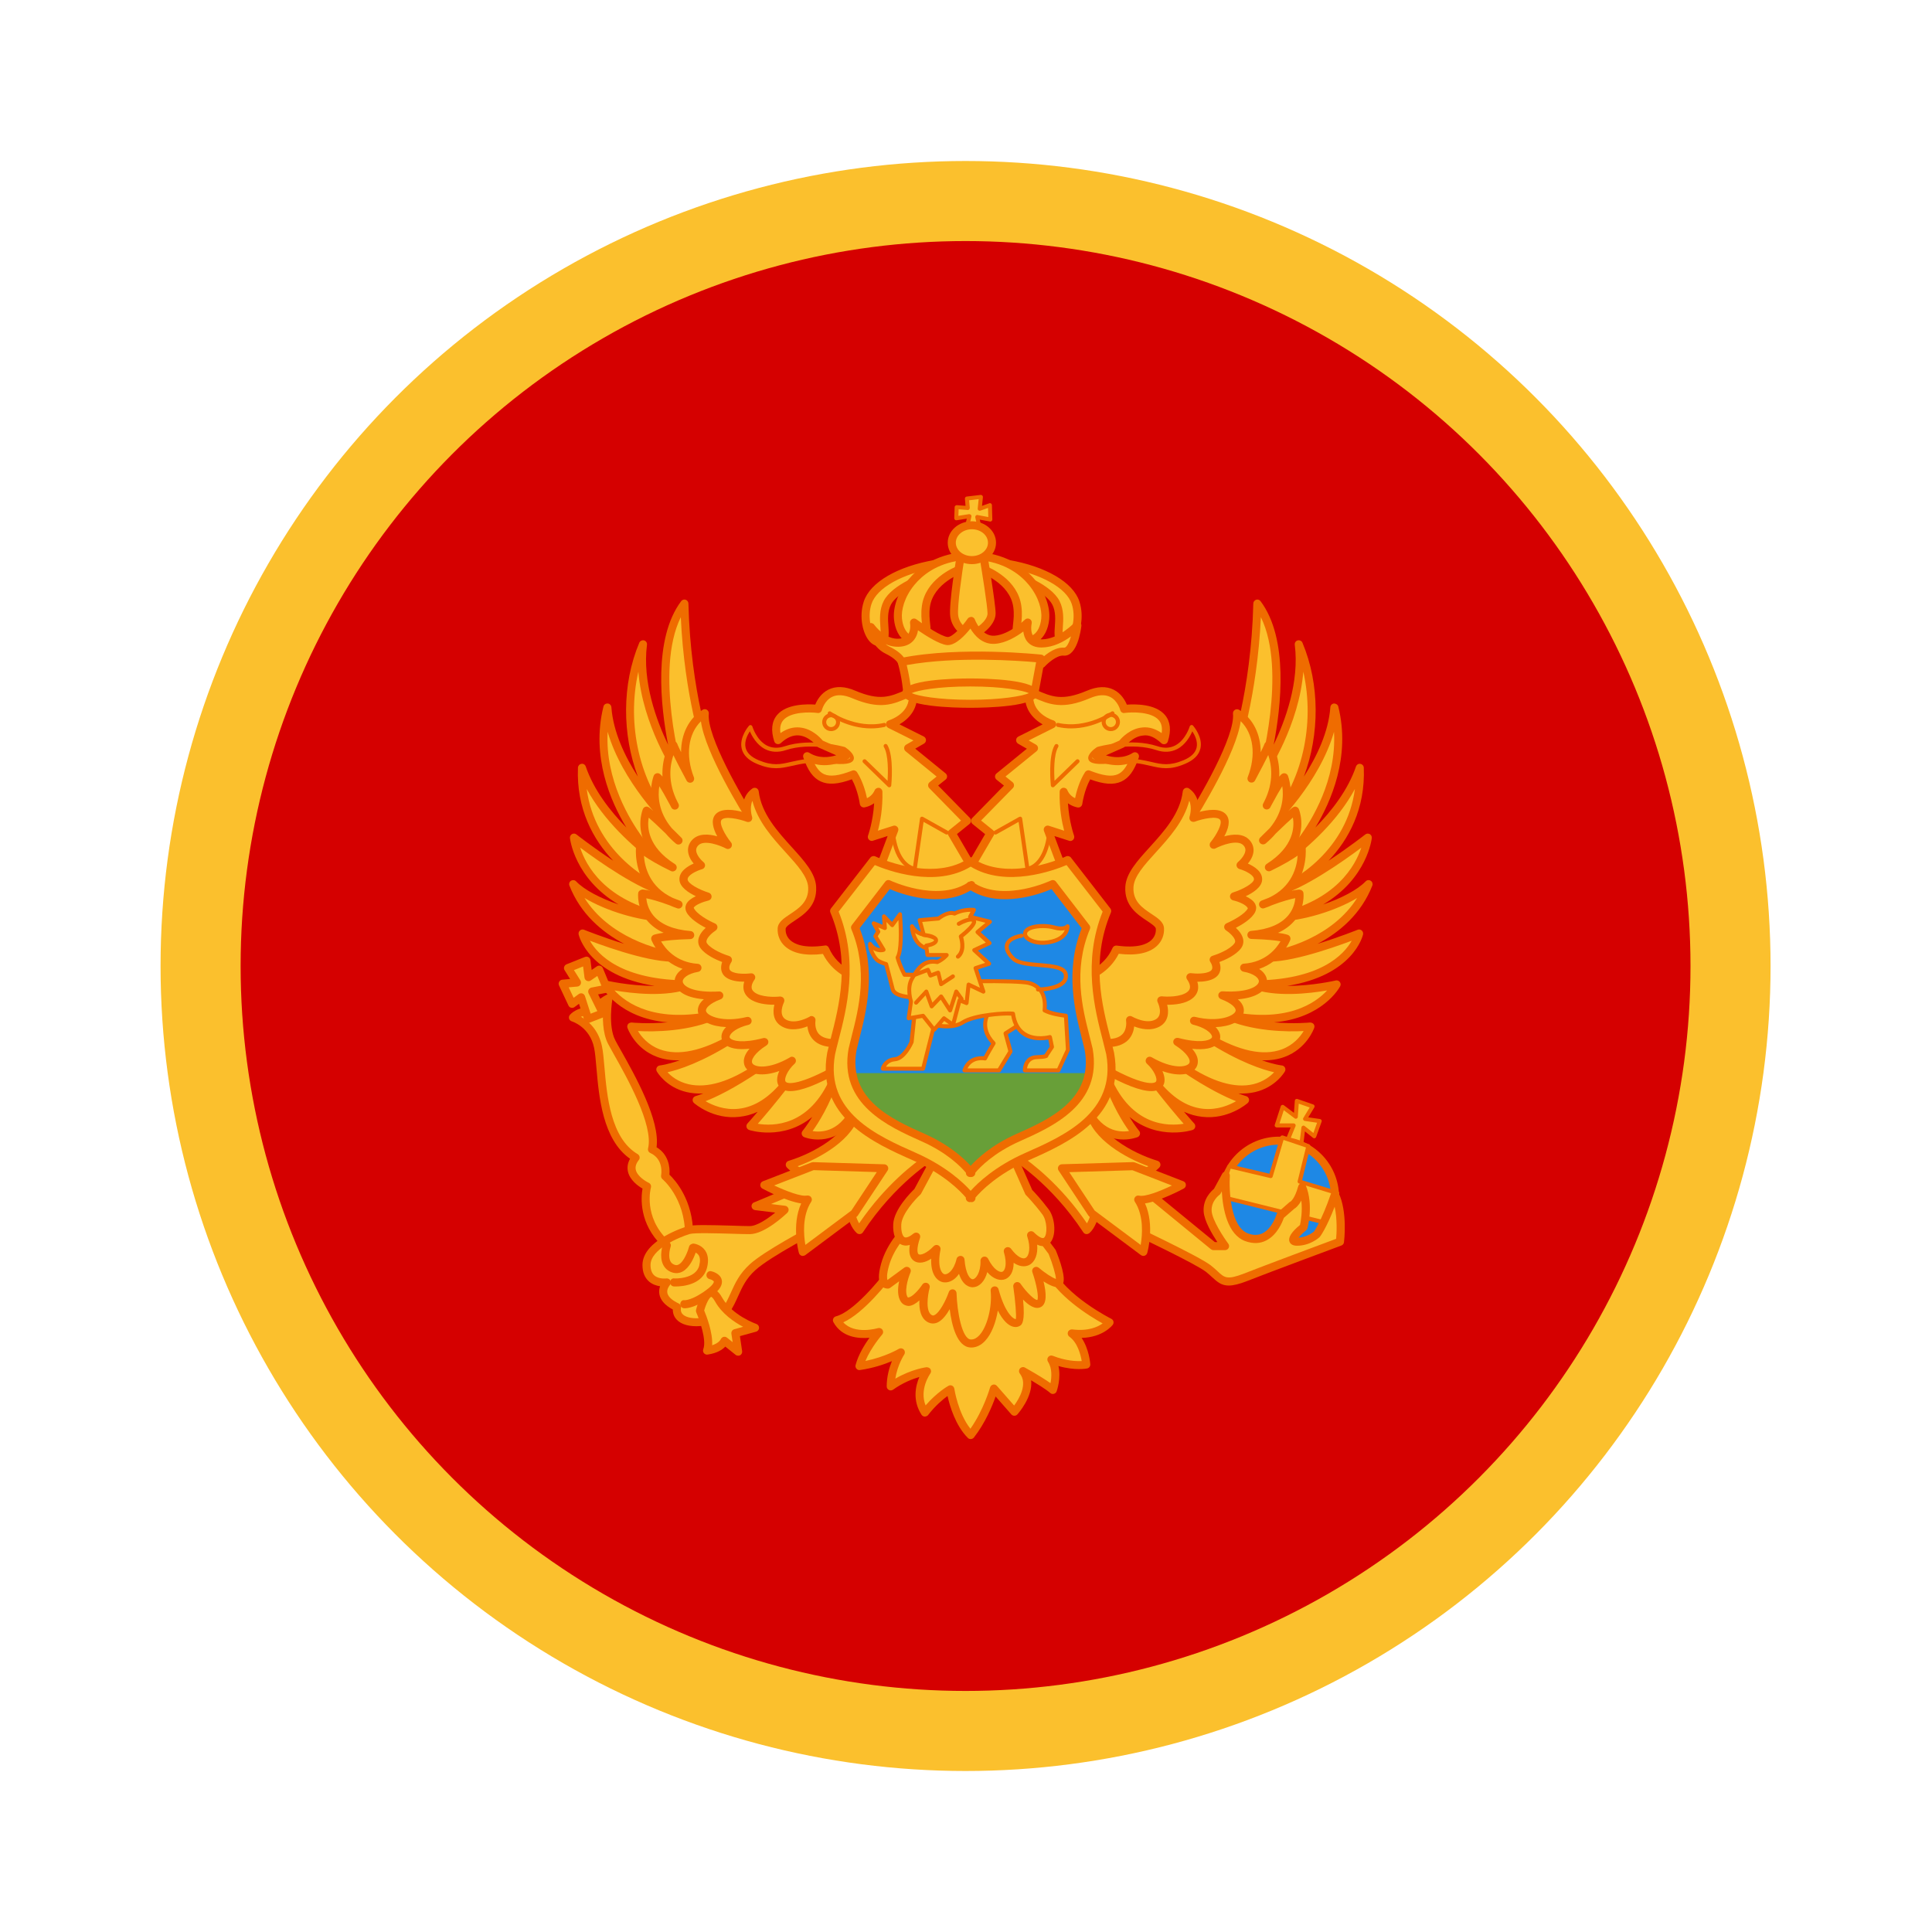 <?xml version="1.0" encoding="iso-8859-1"?>
<!-- Generator: Adobe Illustrator 26.0.1, SVG Export Plug-In . SVG Version: 6.00 Build 0)  -->
<svg version="1.1" id="Layer_1" xmlns="http://www.w3.org/2000/svg" xmlns:xlink="http://www.w3.org/1999/xlink" x="0px" y="0px"
	 viewBox="0 0 48 48" style="enable-background:new 0 0 48 48;" xml:space="preserve">
<g>
	<circle style="fill:#FBC02D;" cx="23.989" cy="24" r="20"/>
</g>
<g>
	<circle style="fill:#D50000;" cx="23.989" cy="24" r="18.011"/>
</g>
<g>
	<g>
		<polygon style="fill:#FBC02D;" points="32.221,27.351 32.193,27.744 31.868,27.5 31.719,27.961 32.139,27.961 31.936,28.462 
			32.315,28.57 32.383,28.015 32.654,28.232 32.789,27.853 32.424,27.798 32.613,27.487 		"/>
		<path style="fill:#EF6C00;" d="M32.315,28.62c-0.004,0-0.009,0-0.014-0.002l-0.379-0.108c-0.014-0.004-0.025-0.014-0.031-0.026
			s-0.007-0.027-0.001-0.04l0.175-0.433h-0.346c-0.016,0-0.031-0.008-0.041-0.021s-0.012-0.029-0.007-0.045l0.149-0.461
			c0.005-0.016,0.017-0.027,0.032-0.032c0.015-0.004,0.033-0.002,0.045,0.008l0.251,0.188l0.021-0.301
			c0.001-0.015,0.009-0.029,0.022-0.038c0.013-0.007,0.031-0.01,0.043-0.005l0.393,0.136c0.015,0.005,0.026,0.016,0.031,0.03
			c0.005,0.014,0.004,0.029-0.004,0.043l-0.15,0.247l0.291,0.042c0.015,0.003,0.028,0.011,0.036,0.024
			c0.008,0.013,0.009,0.028,0.004,0.042l-0.136,0.379c-0.005,0.016-0.018,0.027-0.033,0.031c-0.017,0.007-0.033,0.001-0.045-0.009
			l-0.201-0.16l-0.057,0.466c-0.002,0.015-0.01,0.027-0.022,0.036C32.335,28.617,32.325,28.62,32.315,28.62z M32.003,28.429
			l0.27,0.077l0.061-0.496c0.002-0.019,0.014-0.033,0.031-0.04c0.018-0.009,0.036-0.004,0.05,0.007l0.216,0.172l0.091-0.255
			l-0.305-0.045c-0.017-0.003-0.031-0.014-0.038-0.028c-0.007-0.016-0.006-0.033,0.003-0.048l0.157-0.258l-0.272-0.095l-0.023,0.328
			c-0.001,0.018-0.012,0.034-0.029,0.042c-0.018,0.008-0.036,0.006-0.051-0.006l-0.269-0.202l-0.106,0.329h0.351
			c0.017,0,0.032,0.008,0.042,0.021c0.009,0.015,0.011,0.031,0.005,0.047L32.003,28.429z"/>
	</g>
	<g>
		<circle style="fill:#1E88E5;" cx="31.774" cy="29.735" r="1.395"/>
		<path style="fill:#EF6C00;" d="M31.773,31.229c-0.824,0-1.495-0.67-1.495-1.494s0.671-1.495,1.495-1.495s1.495,0.671,1.495,1.495
			S32.598,31.229,31.773,31.229z M31.773,28.439c-0.714,0-1.295,0.582-1.295,1.296s0.581,1.295,1.295,1.295s1.295-0.581,1.295-1.295
			S32.487,28.439,31.773,28.439z"/>
	</g>
	<g>
		<polygon style="fill:#FBC02D;" points="30.541,28.977 31.57,29.221 31.855,28.259 32.505,28.476 32.288,29.356 33.223,29.64 
			33.02,30.399 30.297,29.722 		"/>
		<path style="fill:#EF6C00;" d="M33.02,30.449c-0.004,0-0.008,0-0.012-0.001l-2.722-0.678c-0.013-0.004-0.025-0.013-0.032-0.024
			c-0.006-0.013-0.008-0.026-0.003-0.04l0.244-0.745c0.008-0.024,0.035-0.04,0.059-0.033l0.983,0.233l0.271-0.917
			c0.004-0.013,0.013-0.023,0.025-0.029s0.027-0.007,0.039-0.004l0.65,0.217c0.025,0.009,0.039,0.034,0.033,0.06l-0.205,0.835
			l0.889,0.271c0.026,0.008,0.041,0.035,0.034,0.061l-0.203,0.759C33.062,30.435,33.042,30.449,33.02,30.449z M30.362,29.687
			l2.622,0.652l0.178-0.664l-0.888-0.271c-0.025-0.008-0.04-0.034-0.034-0.06l0.206-0.836l-0.557-0.187l-0.27,0.913
			c-0.007,0.025-0.033,0.041-0.06,0.034l-0.984-0.233L30.362,29.687z"/>
	</g>
	<g>
		<path style="fill:#FBC02D;" d="M27.674,30.327c0,0,2.023,0.939,2.348,1.192c0.325,0.253,0.325,0.451,0.921,0.217
			c0.596-0.235,2.348-0.885,2.348-0.885s0.09-0.722-0.126-1.174c-0.253,0.74-0.451,0.993-0.451,0.993s-0.199,0.181-0.488,0.181
			s0.163-0.361,0.163-0.361s0.144-0.542-0.036-0.993c-0.108,0.397-0.253,0.451-0.253,0.451L31.81,30.2c0,0-0.217,0.758-0.831,0.542
			c-0.614-0.217-0.524-1.535-0.524-1.535l-0.217,0.397c0,0-0.253,0.181-0.235,0.488c0.018,0.307,0.433,0.867,0.433,0.867h-0.289
			l-2.095-1.716L27.674,30.327z"/>
		<path style="fill:#EF6C00;" d="M30.527,31.939c-0.176,0-0.278-0.083-0.41-0.205c-0.044-0.041-0.094-0.088-0.157-0.137
			c-0.25-0.194-1.632-0.856-2.328-1.18c-0.047-0.021-0.069-0.075-0.052-0.124l0.379-1.084c0.011-0.03,0.036-0.055,0.067-0.063
			c0.032-0.006,0.065-0.001,0.09,0.02l2.067,1.693h0.062c-0.131-0.198-0.328-0.53-0.341-0.762c-0.019-0.308,0.189-0.504,0.256-0.559
			l0.207-0.38c0.023-0.042,0.07-0.061,0.116-0.048s0.075,0.056,0.072,0.103c-0.023,0.346,0.014,1.277,0.458,1.434
			c0.135,0.048,0.253,0.044,0.361-0.01c0.239-0.123,0.339-0.462,0.34-0.465c0.005-0.019,0.016-0.035,0.03-0.048l0.289-0.253
			c0.009-0.008,0.02-0.015,0.031-0.019l0,0c-0.001,0,0.104-0.064,0.191-0.384c0.012-0.041,0.048-0.071,0.091-0.073
			c0.037,0.006,0.083,0.022,0.099,0.062c0.191,0.477,0.046,1.032,0.04,1.056c-0.005,0.021-0.018,0.039-0.034,0.053
			c-0.074,0.059-0.147,0.131-0.188,0.182c0.223-0.013,0.375-0.146,0.384-0.152l0,0c-0.002,0,0.187-0.257,0.424-0.952
			c0.013-0.038,0.048-0.065,0.089-0.067c0.043-0.007,0.079,0.02,0.096,0.057c0.227,0.472,0.139,1.198,0.135,1.229
			c-0.004,0.037-0.029,0.068-0.064,0.081c-0.018,0.007-1.757,0.652-2.346,0.884C30.781,31.906,30.639,31.939,30.527,31.939z
			 M27.798,30.274c0.389,0.182,1.989,0.935,2.285,1.165c0.068,0.053,0.122,0.104,0.17,0.148c0.17,0.158,0.233,0.217,0.652,0.055
			c0.529-0.208,1.981-0.749,2.291-0.864c0.012-0.137,0.031-0.485-0.037-0.797c-0.208,0.541-0.361,0.741-0.369,0.75
			c-0.021,0.021-0.242,0.219-0.566,0.219c-0.125,0-0.172-0.057-0.188-0.104c-0.036-0.101,0.052-0.24,0.262-0.412
			c0.019-0.086,0.065-0.338,0.033-0.606c-0.071,0.13-0.14,0.184-0.176,0.204l-0.259,0.226c-0.034,0.1-0.16,0.418-0.431,0.558
			c-0.156,0.083-0.332,0.088-0.52,0.022c-0.451-0.16-0.565-0.808-0.59-1.239l-0.029,0.055c-0.007,0.014-0.018,0.024-0.03,0.033
			c-0.008,0.006-0.208,0.154-0.193,0.4c0.014,0.228,0.303,0.664,0.414,0.813c0.022,0.03,0.026,0.07,0.009,0.104
			s-0.052,0.055-0.089,0.055h-0.289c-0.023,0-0.045-0.008-0.063-0.022l-1.984-1.625L27.798,30.274z"/>
	</g>
	<g>
		<path style="fill:#FBC02D;" d="M22.13,31.591c0,0-0.777,1.065-1.336,1.21c0.289,0.524,1.047,0.289,1.047,0.289
			s-0.379,0.433-0.488,0.849c0.614-0.09,1.029-0.343,1.029-0.343s-0.253,0.379-0.253,0.849c0.451-0.325,0.903-0.379,0.903-0.379
			s-0.379,0.524-0.054,1.029c0.307-0.397,0.632-0.578,0.632-0.578s0.108,0.74,0.506,1.138c0.397-0.506,0.578-1.156,0.578-1.156
			l0.506,0.578c0,0,0.542-0.596,0.217-1.011c0.614,0.343,0.74,0.47,0.74,0.47s0.163-0.451-0.036-0.758
			c0.506,0.199,0.867,0.126,0.867,0.126s-0.036-0.542-0.361-0.777c0.668,0.09,0.939-0.271,0.939-0.271s-1.174-0.578-1.535-1.354
			S22.13,31.591,22.13,31.591z"/>
		<path style="fill:#EF6C00;" d="M24.117,35.754c-0.026,0-0.052-0.01-0.071-0.029c-0.308-0.308-0.45-0.796-0.505-1.042
			c-0.117,0.086-0.304,0.241-0.483,0.474c-0.02,0.026-0.051,0.034-0.083,0.038c-0.032-0.001-0.062-0.019-0.08-0.046
			c-0.231-0.359-0.147-0.721-0.054-0.938c-0.165,0.048-0.41,0.141-0.652,0.315c-0.031,0.021-0.071,0.025-0.104,0.008
			c-0.034-0.017-0.055-0.052-0.055-0.089c0-0.245,0.064-0.466,0.129-0.628c-0.188,0.079-0.461,0.173-0.791,0.221
			c-0.033,0.008-0.066-0.007-0.089-0.032c-0.022-0.024-0.031-0.06-0.022-0.092c0.066-0.252,0.222-0.505,0.344-0.677
			c-0.273,0.023-0.685-0.007-0.895-0.388c-0.015-0.026-0.017-0.059-0.004-0.088c0.012-0.028,0.037-0.049,0.067-0.057
			c0.431-0.111,1.07-0.884,1.28-1.172c0.014-0.02,0.034-0.033,0.057-0.038c0.371-0.092,3.631-0.863,4.016-0.035
			c0.342,0.734,1.477,1.3,1.488,1.306c0.027,0.014,0.046,0.038,0.053,0.066c0.007,0.029,0,0.06-0.017,0.083
			c-0.011,0.015-0.241,0.312-0.774,0.326c0.188,0.277,0.215,0.637,0.216,0.655c0.003,0.05-0.031,0.095-0.08,0.104
			c-0.013,0.004-0.295,0.058-0.711-0.06c0.07,0.301-0.039,0.611-0.045,0.628c-0.012,0.032-0.039,0.056-0.072,0.063
			c-0.033,0.01-0.068-0.003-0.093-0.026c-0.003-0.004-0.097-0.091-0.469-0.311c0.049,0.41-0.323,0.827-0.343,0.849
			c-0.019,0.021-0.046,0.032-0.074,0.032c0,0,0,0-0.001,0c-0.028,0-0.056-0.013-0.074-0.034l-0.39-0.445
			c-0.082,0.232-0.257,0.659-0.54,1.02c-0.018,0.022-0.044,0.036-0.073,0.038C24.121,35.754,24.119,35.754,24.117,35.754z
			 M23.611,34.417c0.015,0,0.03,0.003,0.044,0.01c0.029,0.015,0.05,0.043,0.055,0.075c0.001,0.007,0.093,0.612,0.4,0.994
			c0.331-0.468,0.486-1.019,0.488-1.024c0.01-0.036,0.038-0.062,0.074-0.071c0.034-0.01,0.073,0.004,0.097,0.032l0.427,0.487
			c0.123-0.166,0.344-0.534,0.142-0.794c-0.029-0.037-0.028-0.091,0.003-0.127c0.031-0.035,0.084-0.045,0.125-0.021
			c0.332,0.186,0.524,0.31,0.633,0.386c0.028-0.143,0.046-0.367-0.062-0.532c-0.023-0.037-0.021-0.084,0.006-0.118
			c0.027-0.033,0.071-0.046,0.114-0.029c0.324,0.127,0.584,0.137,0.718,0.13c-0.026-0.155-0.101-0.458-0.307-0.606
			c-0.037-0.026-0.051-0.075-0.034-0.118c0.017-0.042,0.063-0.066,0.106-0.062c0.399,0.05,0.637-0.063,0.755-0.149
			c-0.32-0.177-1.151-0.682-1.455-1.335c-0.235-0.506-2.41-0.188-3.751,0.137c-0.124,0.165-0.722,0.939-1.238,1.171
			c0.285,0.315,0.855,0.146,0.861,0.144c0.044-0.012,0.089,0.005,0.113,0.041c0.024,0.038,0.021,0.087-0.009,0.12
			c-0.003,0.004-0.276,0.319-0.415,0.655c0.496-0.101,0.825-0.298,0.829-0.301c0.039-0.022,0.091-0.019,0.124,0.017
			c0.032,0.034,0.037,0.086,0.011,0.125c-0.002,0.003-0.169,0.259-0.221,0.599c0.402-0.237,0.759-0.283,0.776-0.285
			c0.045,0.004,0.078,0.016,0.098,0.049c0.02,0.034,0.018,0.077-0.005,0.109c-0.012,0.018-0.276,0.394-0.117,0.791
			c0.283-0.326,0.552-0.478,0.564-0.484C23.577,34.421,23.594,34.417,23.611,34.417z"/>
	</g>
	<g>
		<path style="fill:#FBC02D;" d="M22.527,30.543c0,0-0.397,0.361-0.542,0.885c-0.144,0.524,0.072,0.488,0.072,0.488l0.47-0.343
			c0,0-0.217,0.506-0.054,0.722s0.524-0.325,0.524-0.325s-0.181,0.65,0.108,0.795c0.289,0.144,0.56-0.632,0.56-0.632
			s0.036,1.228,0.451,1.246s0.65-0.777,0.596-1.318c0.199,0.722,0.47,0.867,0.578,0.795c0.108-0.072-0.018-0.903-0.018-0.903
			s0.361,0.524,0.542,0.433c0.181-0.09-0.072-0.813-0.072-0.813s0.379,0.325,0.542,0.307s-0.144-0.777-0.144-0.777l-0.704-0.939
			L22.527,30.543z"/>
		<path style="fill:#EF6C00;" d="M24.13,33.479c-0.006,0-0.012,0-0.018-0.001c-0.336-0.015-0.467-0.553-0.517-0.952
			c-0.082,0.143-0.189,0.285-0.313,0.335c-0.076,0.031-0.152,0.026-0.222-0.007c-0.191-0.097-0.228-0.335-0.218-0.546
			c-0.083,0.075-0.177,0.135-0.268,0.138c-0.059-0.002-0.136-0.03-0.182-0.092c-0.103-0.137-0.09-0.347-0.053-0.521l-0.223,0.163
			c-0.013,0.009-0.027,0.015-0.042,0.018c-0.044,0.004-0.116-0.005-0.169-0.063c-0.086-0.096-0.091-0.275-0.016-0.549
			c0.15-0.546,0.553-0.918,0.57-0.934c0.015-0.014,0.034-0.022,0.055-0.025l2.908-0.379c0.031-0.001,0.071,0.012,0.093,0.04
			l0.704,0.939c0.005,0.007,0.009,0.014,0.013,0.022c0.102,0.251,0.259,0.694,0.171,0.842c-0.024,0.041-0.062,0.065-0.108,0.071
			c-0.101,0.011-0.244-0.062-0.369-0.142c0.067,0.268,0.094,0.557-0.067,0.637c-0.136,0.071-0.303-0.043-0.442-0.186
			c0.057,0.563-0.034,0.624-0.071,0.648c-0.058,0.038-0.129,0.045-0.205,0.017c-0.083-0.031-0.216-0.123-0.35-0.392
			c-0.048,0.291-0.154,0.581-0.316,0.753C24.373,33.423,24.254,33.479,24.13,33.479z M23.665,32.033c0.005,0,0.01,0,0.015,0.001
			c0.048,0.007,0.083,0.048,0.085,0.096c0.014,0.458,0.136,1.14,0.356,1.149c0.003,0,0.006,0,0.009,0
			c0.069,0,0.136-0.034,0.199-0.102c0.197-0.208,0.324-0.705,0.284-1.107c-0.005-0.052,0.03-0.099,0.081-0.108
			c0.056-0.011,0.102,0.022,0.115,0.072c0.156,0.565,0.334,0.697,0.386,0.725c0.023,0.012,0.04,0.018,0.042,0.012
			c0.02-0.056-0.011-0.466-0.062-0.804c-0.007-0.046,0.019-0.091,0.062-0.107c0.043-0.019,0.092-0.003,0.119,0.036
			c0.159,0.229,0.349,0.401,0.41,0.401c0.002,0,0.004,0,0.006-0.001c0.04-0.053-0.016-0.384-0.123-0.689
			c-0.015-0.043,0-0.09,0.038-0.115c0.037-0.026,0.087-0.023,0.122,0.006c0.14,0.119,0.329,0.247,0.425,0.277
			c-0.004-0.106-0.08-0.37-0.181-0.621l-0.661-0.883l-2.817,0.367c-0.082,0.082-0.375,0.397-0.491,0.817
			c-0.061,0.22-0.047,0.312-0.036,0.346l0.422-0.309c0.038-0.025,0.086-0.024,0.121,0.003c0.036,0.028,0.048,0.076,0.03,0.117
			c-0.075,0.175-0.159,0.499-0.066,0.623c0.002,0,0.004,0,0.007,0c0.091,0,0.252-0.17,0.354-0.321
			c0.027-0.041,0.081-0.055,0.125-0.035c0.045,0.021,0.068,0.07,0.055,0.117c-0.051,0.187-0.105,0.598,0.057,0.679
			c0.019,0.01,0.035,0.011,0.057,0.001c0.13-0.053,0.291-0.368,0.363-0.576C23.585,32.06,23.623,32.033,23.665,32.033z
			 M22.058,31.916h0.002H22.058z"/>
	</g>
	<g>
		<path style="fill:#FBC02D;" d="M23.196,28.864l-0.397,0.74c0,0-0.488,0.451-0.506,0.813s0.144,0.578,0.47,0.307
			c-0.235,0.686,0.181,0.65,0.506,0.307c-0.181,0.885,0.433,0.957,0.596,0.271c0.072,0.885,0.614,0.65,0.596,0.018
			c0.307,0.614,0.777,0.451,0.578-0.235c0.415,0.56,0.777,0.199,0.578-0.397c0.524,0.524,0.578-0.289,0.361-0.578
			c-0.217-0.289-0.415-0.488-0.415-0.488l-0.415-0.939L23.196,28.864z"/>
		<path style="fill:#EF6C00;" d="M24.167,31.982c-0.074,0-0.244-0.035-0.341-0.333c-0.118,0.175-0.275,0.231-0.4,0.207
			c-0.157-0.035-0.307-0.209-0.29-0.584c-0.157,0.103-0.308,0.127-0.416,0.062c-0.111-0.067-0.15-0.203-0.116-0.405
			c-0.093,0.03-0.167,0.015-0.219-0.012c-0.135-0.067-0.206-0.252-0.193-0.506c0.019-0.367,0.444-0.792,0.525-0.869l0.39-0.726
			c0.016-0.03,0.045-0.05,0.079-0.053l1.95-0.181c0.036-0.005,0.083,0.02,0.101,0.06l0.408,0.922
			c0.049,0.05,0.222,0.232,0.411,0.485c0.164,0.218,0.2,0.687,0.012,0.85c-0.053,0.047-0.153,0.095-0.3,0.024
			c0.021,0.238-0.049,0.428-0.199,0.506c-0.049,0.025-0.192,0.078-0.385-0.056c0.001,0.235-0.098,0.364-0.208,0.407
			c-0.112,0.045-0.284,0.016-0.448-0.174c-0.057,0.217-0.187,0.365-0.349,0.374C24.176,31.982,24.172,31.982,24.167,31.982z
			 M23.864,31.202c0.002,0,0.005,0,0.007,0c0.049,0.004,0.088,0.042,0.092,0.092c0.029,0.36,0.136,0.488,0.203,0.488
			c0.001,0,0.002,0,0.003,0c0.073-0.004,0.199-0.161,0.191-0.459c-0.001-0.047,0.03-0.089,0.076-0.1
			c0.048-0.012,0.094,0.011,0.114,0.052c0.14,0.279,0.293,0.346,0.354,0.321c0.062-0.024,0.127-0.177,0.038-0.484
			c-0.013-0.046,0.008-0.096,0.052-0.117c0.043-0.021,0.096-0.009,0.125,0.03c0.164,0.22,0.297,0.262,0.359,0.228
			c0.093-0.048,0.134-0.261,0.044-0.534c-0.015-0.044,0.003-0.092,0.042-0.116c0.041-0.023,0.091-0.019,0.124,0.015
			c0.114,0.114,0.213,0.165,0.251,0.132c0.088-0.076,0.079-0.418-0.042-0.579c-0.209-0.279-0.404-0.476-0.406-0.478
			c-0.009-0.009-0.016-0.019-0.021-0.03l-0.387-0.872l-1.825,0.169l-0.372,0.692c-0.005,0.01-0.012,0.019-0.02,0.026
			c-0.127,0.118-0.461,0.481-0.474,0.744c-0.009,0.186,0.035,0.293,0.083,0.317c0.044,0.019,0.127-0.013,0.223-0.093
			c0.034-0.028,0.083-0.03,0.121-0.005c0.037,0.025,0.053,0.072,0.038,0.114c-0.096,0.28-0.063,0.39-0.033,0.407
			c0.047,0.03,0.205-0.024,0.371-0.2c0.031-0.032,0.079-0.042,0.119-0.021c0.04,0.021,0.061,0.065,0.052,0.108
			c-0.083,0.409,0.019,0.592,0.103,0.61c0.074,0.011,0.227-0.087,0.297-0.383C23.777,31.233,23.818,31.202,23.864,31.202z
			 M22.798,29.604h0.002H22.798z"/>
	</g>
	<g>
		<path style="fill:#FBC02D;" d="M16.523,30.887c-0.664-0.637-0.447-1.409-0.447-1.409s-0.623-0.284-0.284-0.718
			c-0.921-0.542-0.813-2.167-0.935-2.749c-0.122-0.582-0.623-0.731-0.623-0.731s0.19-0.23,0.582-0.122
			c0-0.217,0.298-0.352,0.298-0.352s-0.122,0.691,0.081,1.084s1.178,1.937,1.002,2.668c0.42,0.19,0.325,0.664,0.325,0.664
			s0.596,0.488,0.596,1.449C17.119,31.631,16.523,30.887,16.523,30.887z"/>
		<path style="fill:#EF6C00;" d="M16.917,31.262c-0.204,0-0.414-0.241-0.467-0.308c-0.575-0.555-0.526-1.2-0.487-1.424
			c-0.109-0.063-0.309-0.206-0.36-0.414c-0.026-0.109-0.01-0.219,0.05-0.327c-0.68-0.479-0.772-1.539-0.834-2.25
			c-0.018-0.206-0.033-0.384-0.059-0.508c-0.108-0.515-0.536-0.65-0.554-0.656c-0.032-0.01-0.057-0.035-0.067-0.066
			c-0.009-0.032-0.003-0.067,0.019-0.093c0.008-0.011,0.199-0.236,0.582-0.178c0.075-0.204,0.322-0.318,0.334-0.324
			c0.034-0.016,0.074-0.011,0.103,0.012c0.029,0.022,0.044,0.06,0.038,0.097c-0.001,0.007-0.114,0.663,0.071,1.021
			c0.03,0.059,0.078,0.143,0.136,0.245c0.348,0.616,0.983,1.742,0.89,2.414c0.291,0.172,0.339,0.488,0.32,0.681
			c0.144,0.137,0.589,0.632,0.589,1.487c0,0.215-0.023,0.509-0.223,0.579C16.97,31.258,16.943,31.262,16.917,31.262z M14.435,25.262
			c0.176,0.102,0.434,0.315,0.52,0.729c0.029,0.136,0.044,0.319,0.063,0.531c0.061,0.7,0.153,1.758,0.825,2.152
			c0.025,0.015,0.042,0.039,0.047,0.067s-0.001,0.058-0.02,0.08c-0.068,0.088-0.092,0.169-0.073,0.247
			c0.038,0.157,0.244,0.283,0.32,0.318c0.044,0.021,0.068,0.07,0.055,0.117c-0.008,0.029-0.19,0.726,0.42,1.311
			c0.003,0.003,0.006,0.007,0.009,0.01c0.103,0.129,0.264,0.268,0.329,0.235c0.033-0.012,0.089-0.106,0.089-0.39
			c0-0.904-0.553-1.367-0.559-1.372c-0.028-0.023-0.042-0.061-0.035-0.097c0.003-0.016,0.072-0.399-0.268-0.554
			c-0.044-0.02-0.067-0.067-0.056-0.114c0.141-0.583-0.532-1.774-0.855-2.347c-0.06-0.106-0.108-0.192-0.139-0.252
			c-0.142-0.275-0.139-0.672-0.118-0.92c-0.041,0.042-0.072,0.091-0.072,0.143c0,0.031-0.015,0.061-0.04,0.079
			c-0.025,0.02-0.059,0.024-0.087,0.018C14.63,25.208,14.513,25.23,14.435,25.262z"/>
	</g>
	<g>
		<path style="fill:#FBC02D;" d="M19.764,29.55l-0.993,0.415l0.722,0.09c0,0-0.524,0.506-0.867,0.506s-1.336-0.054-1.517,0
			c-0.181,0.054-1.047,0.361-1.047,0.867c0,0.506,0.506,0.433,0.506,0.433s-0.325,0.343,0.253,0.614
			c-0.09,0.524,0.957,0.451,1.21,0.09c0.253-0.361,0.271-0.722,0.668-1.084s1.661-1.011,1.661-1.011l0.018-0.849L19.764,29.55z"/>
		<path style="fill:#EF6C00;" d="M17.303,32.95c-0.123,0-0.237-0.018-0.328-0.056c-0.169-0.069-0.261-0.198-0.26-0.36
			c-0.192-0.103-0.304-0.229-0.332-0.375c-0.014-0.076-0.003-0.145,0.016-0.202c-0.086-0.013-0.188-0.044-0.273-0.117
			c-0.109-0.095-0.164-0.232-0.164-0.411c0-0.623,1.073-0.949,1.119-0.963c0.132-0.042,0.546-0.031,1.117-0.015
			c0.174,0.006,0.329,0.011,0.428,0.011c0.181,0,0.449-0.184,0.634-0.335l-0.501-0.062c-0.045-0.006-0.081-0.041-0.087-0.086
			s0.019-0.089,0.061-0.105l0.993-0.416c0.016-0.007,0.035-0.007,0.05-0.008l0.614,0.072c0.051,0.006,0.089,0.05,0.088,0.102
			l-0.018,0.849c-0.001,0.037-0.021,0.07-0.054,0.087c-0.013,0.007-1.257,0.648-1.64,0.997c-0.23,0.209-0.323,0.416-0.423,0.636
			c-0.063,0.141-0.128,0.285-0.23,0.432C17.964,32.835,17.61,32.95,17.303,32.95z M16.568,31.762c0.037,0,0.071,0.021,0.089,0.054
			c0.02,0.038,0.013,0.084-0.016,0.114c0,0.001-0.081,0.09-0.061,0.193c0.019,0.094,0.116,0.184,0.283,0.262
			c0.041,0.02,0.064,0.063,0.056,0.107c-0.011,0.065-0.01,0.159,0.132,0.218c0.262,0.108,0.758-0.003,0.897-0.201
			c0.091-0.13,0.15-0.261,0.212-0.398c0.103-0.229,0.21-0.465,0.47-0.702c0.36-0.327,1.382-0.869,1.63-0.999l0.015-0.698
			l-0.498-0.059l-0.622,0.261l0.35,0.043c0.039,0.005,0.07,0.031,0.083,0.068c0.012,0.036,0.002,0.076-0.025,0.104
			c-0.057,0.055-0.563,0.533-0.937,0.533c-0.101,0-0.258-0.004-0.435-0.01c-0.374-0.011-0.941-0.027-1.053,0.006
			c-0.272,0.081-0.976,0.377-0.976,0.771c0,0.117,0.032,0.205,0.095,0.26c0.112,0.097,0.295,0.074,0.296,0.074
			C16.559,31.762,16.563,31.762,16.568,31.762z"/>
	</g>
	<g>
		<path style="fill:#FBC02D;" d="M23.159,28.719c0,0-0.975,0.578-1.806,1.842c-0.307-0.271-0.307-1.228-0.307-1.228
			s-0.975,0.072-1.427-0.397c0.65-0.199,1.499-0.686,1.643-1.3C21.408,27.022,23.159,28.719,23.159,28.719z"/>
		<path style="fill:#EF6C00;" d="M21.354,30.661c-0.024,0-0.048-0.009-0.066-0.024c-0.279-0.246-0.33-0.929-0.339-1.2
			c-0.274,0.013-1.008-0.023-1.4-0.431c-0.024-0.025-0.033-0.061-0.024-0.095c0.009-0.033,0.034-0.06,0.067-0.07
			c0.667-0.204,1.445-0.676,1.575-1.228c0.024-0.103,0.087-0.173,0.177-0.199c0.024-0.008,0.051-0.011,0.08-0.011
			c0.496,0,1.583,1.028,1.807,1.244c0.022,0.022,0.033,0.053,0.029,0.084c-0.003,0.031-0.021,0.059-0.048,0.074
			c-0.009,0.006-0.967,0.582-1.773,1.811c-0.016,0.024-0.042,0.041-0.07,0.044C21.362,30.661,21.358,30.661,21.354,30.661z
			 M21.046,29.233c0.025,0,0.049,0.009,0.068,0.026c0.021,0.019,0.032,0.046,0.032,0.073c0,0.223,0.038,0.792,0.199,1.061
			c0.66-0.965,1.382-1.506,1.653-1.689c-0.555-0.522-1.357-1.159-1.6-1.099c-0.01,0.003-0.028,0.009-0.039,0.053
			c-0.153,0.653-0.974,1.109-1.541,1.316c0.45,0.311,1.211,0.258,1.219,0.259C21.042,29.233,21.044,29.233,21.046,29.233z"/>
	</g>
	<g>
		<path style="fill:#FBC02D;" d="M21.227,30.146l-1.282,0.957c0,0-0.217-0.777,0.126-1.3c-0.307,0.054-1.084-0.361-1.084-0.361
			l1.21-0.47l1.77,0.054L21.227,30.146z"/>
		<path style="fill:#EF6C00;" d="M19.945,31.203c-0.011,0-0.022-0.001-0.032-0.005c-0.031-0.011-0.055-0.036-0.064-0.068
			c-0.009-0.03-0.188-0.693,0.056-1.231c-0.364-0.052-0.895-0.332-0.964-0.369c-0.034-0.019-0.055-0.055-0.052-0.094
			c0.002-0.039,0.027-0.073,0.063-0.087l1.21-0.469c0.013-0.005,0.028-0.001,0.039-0.007l1.77,0.054
			c0.036,0.001,0.069,0.021,0.086,0.054s0.015,0.071-0.005,0.101l-0.741,1.12c-0.006,0.01-0.015,0.019-0.023,0.025l-1.282,0.957
			C19.987,31.196,19.966,31.203,19.945,31.203z M20.071,29.703c0.033,0,0.065,0.017,0.083,0.045c0.022,0.033,0.022,0.076,0,0.109
			c-0.229,0.351-0.186,0.833-0.145,1.072l1.143-0.853l0.632-0.956l-1.57-0.048l-0.98,0.38c0.291,0.137,0.667,0.283,0.819,0.251
			C20.06,29.703,20.065,29.703,20.071,29.703z M21.227,30.146h0.002H21.227z"/>
	</g>
	<g>
		<path style="fill:#FBC02D;" d="M25.191,28.719c0,0,0.975,0.578,1.806,1.842c0.307-0.271,0.307-1.228,0.307-1.228
			s0.975,0.072,1.427-0.397c-0.65-0.199-1.499-0.686-1.643-1.3C26.943,27.022,25.191,28.719,25.191,28.719z"/>
		<path style="fill:#EF6C00;" d="M26.997,30.661c-0.004,0-0.009,0-0.013-0.001c-0.029-0.003-0.055-0.02-0.07-0.044
			c-0.807-1.229-1.764-1.805-1.773-1.811c-0.027-0.016-0.045-0.043-0.048-0.074c-0.004-0.031,0.007-0.062,0.029-0.084
			c0.236-0.229,1.437-1.377,1.887-1.233c0.09,0.026,0.153,0.097,0.177,0.199c0.13,0.552,0.908,1.023,1.575,1.228
			c0.033,0.011,0.059,0.037,0.067,0.07c0.009,0.034,0,0.069-0.024,0.095c-0.393,0.407-1.132,0.443-1.4,0.431
			c-0.009,0.271-0.06,0.954-0.339,1.2C27.045,30.652,27.021,30.661,26.997,30.661z M25.352,28.704
			c0.271,0.184,0.993,0.725,1.653,1.689c0.161-0.269,0.199-0.838,0.199-1.061c0-0.027,0.012-0.055,0.032-0.073
			c0.02-0.02,0.044-0.029,0.075-0.026c0.009,0.001,0.77,0.053,1.219-0.259c-0.566-0.207-1.387-0.663-1.541-1.316
			c-0.011-0.044-0.028-0.05-0.039-0.053C26.716,27.547,25.907,28.182,25.352,28.704z"/>
	</g>
	<g>
		<path style="fill:#FBC02D;" d="M27.123,30.146l1.282,0.957c0,0,0.217-0.777-0.126-1.3c0.307,0.054,1.084-0.361,1.084-0.361
			l-1.21-0.47l-1.77,0.054L27.123,30.146z"/>
		<path style="fill:#EF6C00;" d="M28.406,31.203c-0.021,0-0.042-0.007-0.06-0.02l-1.282-0.957c-0.009-0.007-0.017-0.016-0.023-0.025
			l-0.741-1.12c-0.02-0.029-0.022-0.068-0.005-0.101s0.05-0.053,0.086-0.054l1.77-0.054c0.014,0.005,0.026,0.002,0.039,0.007
			l1.21,0.469c0.037,0.014,0.062,0.048,0.063,0.087c0.002,0.039-0.018,0.075-0.052,0.094c-0.07,0.037-0.6,0.317-0.964,0.369
			c0.245,0.538,0.065,1.201,0.056,1.231c-0.009,0.032-0.033,0.058-0.064,0.068C28.428,31.202,28.417,31.203,28.406,31.203z
			 M27.197,30.077l1.143,0.853c0.041-0.239,0.083-0.723-0.145-1.072c-0.022-0.033-0.022-0.076,0-0.109s0.06-0.053,0.101-0.044
			c0.158,0.037,0.53-0.114,0.82-0.251l-0.981-0.38l-1.57,0.048L27.197,30.077z"/>
	</g>
	<g>
		<path style="fill:#FBC02D;" d="M16.568,30.941c0,0-0.163,0.47,0.163,0.578c0.325,0.108,0.488-0.524,0.488-0.524
			s0.361,0.036,0.253,0.47c-0.108,0.433-0.722,0.397-0.722,0.397"/>
		<path style="fill:#EF6C00;" d="M16.785,31.962c-0.023,0-0.039-0.001-0.042-0.001c-0.055-0.003-0.097-0.05-0.094-0.105
			c0.003-0.055,0.043-0.104,0.105-0.094c0.003,0.002,0.533,0.024,0.619-0.321c0.028-0.113,0.022-0.2-0.018-0.26
			c-0.02-0.028-0.046-0.048-0.071-0.061c-0.048,0.139-0.152,0.376-0.324,0.47c-0.083,0.045-0.173,0.052-0.261,0.023
			c-0.101-0.033-0.178-0.1-0.223-0.191c-0.104-0.209-0.013-0.483-0.003-0.514c0.019-0.053,0.073-0.083,0.127-0.062
			c0.052,0.019,0.08,0.075,0.062,0.127c-0.021,0.062-0.063,0.247-0.007,0.361c0.022,0.044,0.056,0.072,0.107,0.09
			c0.036,0.013,0.068,0.01,0.102-0.009c0.135-0.073,0.233-0.353,0.257-0.445c0.013-0.047,0.066-0.071,0.106-0.074
			c0.019,0.002,0.187,0.022,0.29,0.169c0.076,0.108,0.093,0.252,0.05,0.425C17.458,31.929,16.94,31.962,16.785,31.962z"/>
	</g>
	<g>
		<path style="fill:#FBC02D;" d="M17.651,31.681c0,0,0.415,0.09,0,0.415c-0.415,0.325-0.65,0.307-0.65,0.307"/>
		<path style="fill:#EF6C00;" d="M17.009,32.504c-0.007,0-0.013-0.001-0.016-0.001c-0.055-0.004-0.096-0.053-0.092-0.107
			c0.004-0.056,0.047-0.105,0.107-0.092l0,0l0,0c0.007,0,0.217-0.001,0.581-0.286c0.156-0.122,0.146-0.177,0.146-0.177
			c-0.005-0.022-0.062-0.053-0.106-0.062c-0.054-0.013-0.087-0.065-0.075-0.119c0.012-0.054,0.062-0.091,0.119-0.076
			c0.022,0.005,0.221,0.053,0.258,0.213c0.027,0.119-0.044,0.243-0.218,0.38C17.324,32.48,17.076,32.504,17.009,32.504z"/>
	</g>
	<g>
		<path style="fill:#FBC02D;" d="M17.39,32.566c0,0,0.298,0.677,0.176,0.989c0.366-0.054,0.433-0.244,0.433-0.244l0.339,0.271
			l-0.068-0.461l0.488-0.135c0,0-0.637-0.217-0.907-0.704C17.579,31.794,17.39,32.566,17.39,32.566z"/>
		<path style="fill:#EF6C00;" d="M18.338,33.682c-0.022,0-0.044-0.007-0.062-0.021l-0.256-0.205
			c-0.07,0.074-0.201,0.163-0.439,0.198c-0.035,0.007-0.07-0.009-0.093-0.036c-0.022-0.028-0.028-0.065-0.015-0.099
			c0.087-0.224-0.096-0.734-0.174-0.912c-0.009-0.02-0.011-0.042-0.006-0.063c0.028-0.115,0.137-0.492,0.352-0.521
			c0.112-0.011,0.208,0.057,0.293,0.211c0.249,0.448,0.847,0.657,0.853,0.659c0.042,0.015,0.069,0.054,0.068,0.098
			c-0.001,0.044-0.031,0.082-0.073,0.094l-0.403,0.111l0.055,0.373c0.006,0.041-0.014,0.081-0.049,0.102
			C18.372,33.678,18.355,33.682,18.338,33.682z M17.495,32.559c0.054,0.129,0.218,0.549,0.198,0.864
			c0.171-0.056,0.211-0.144,0.213-0.148c0.012-0.028,0.038-0.052,0.068-0.06c0.03-0.007,0.062-0.002,0.087,0.018l0.141,0.112
			l-0.031-0.209c-0.007-0.05,0.024-0.098,0.072-0.111l0.22-0.061c-0.221-0.116-0.527-0.322-0.7-0.634
			c-0.057-0.103-0.092-0.11-0.092-0.11C17.63,32.224,17.545,32.378,17.495,32.559z"/>
	</g>
	<g>
		<g>
			<path style="fill:#FBC02D;" d="M17.597,18.751c0,0-0.542-1.499-0.596-3.756c-0.975,1.3-0.144,4.19-0.144,4.19
				s-1.084-1.625-0.885-3.178c-0.614,1.463-0.325,3.341,0.686,4.461c0,0-1.463-1.409-1.571-2.889
				c-0.524,2.095,1.269,4.041,1.643,4.063c0,0-1.77-1.084-2.275-2.564c-0.072,1.824,1.372,2.835,2.095,3.088
				c-0.831-0.199-2.293-1.354-2.293-1.354s0.144,1.535,2.257,1.986c-0.795-0.018-1.878-0.415-2.275-0.831
				c0.488,1.246,1.878,1.734,2.673,1.806c-0.65,0.144-2.438-0.578-2.438-0.578s0.289,1.264,2.655,1.264
				c-0.795,0.307-2.095,0-2.095,0s0.65,1.228,2.799,0.74c-0.903,0.433-2.149,0.307-2.149,0.307s0.506,1.463,2.546,0.271
				c-1.156,0.74-1.824,0.795-1.824,0.795s0.65,1.156,2.438-0.054c-1.011,0.686-1.535,0.813-1.535,0.813s1.156,0.993,2.275-0.488
				c-0.542,0.704-0.939,1.138-0.939,1.138s1.391,0.47,2.095-1.192c-0.307,0.885-0.722,1.372-0.722,1.372s0.849,0.343,1.282-0.74
				c0.433-1.084-2.149-3.142-2.149-3.142l-1.102-2.528L17.597,18.751z"/>
			<path style="fill:#EF6C00;" d="M20.327,28.311c-0.197,0.001-0.338-0.055-0.347-0.059c-0.03-0.012-0.052-0.038-0.06-0.069
				s0-0.063,0.021-0.088c0.002-0.003,0.102-0.122,0.239-0.346c-0.723,0.598-1.556,0.33-1.567,0.325
				c-0.032-0.011-0.057-0.037-0.065-0.069c-0.009-0.033,0-0.068,0.023-0.093c0.002-0.002,0.096-0.105,0.253-0.29
				c-0.146,0.066-0.297,0.108-0.452,0.125c-0.65,0.076-1.11-0.325-1.129-0.342c-0.029-0.024-0.041-0.062-0.032-0.1
				c0.009-0.036,0.037-0.064,0.073-0.073c0.002-0.001,0.065-0.018,0.188-0.065c-0.147,0.006-0.283-0.004-0.415-0.035
				c-0.514-0.121-0.73-0.497-0.739-0.513c-0.017-0.029-0.017-0.065-0.001-0.096c0.016-0.03,0.046-0.05,0.08-0.053
				c0.003,0,0.176-0.017,0.492-0.128c-0.205,0.008-0.393-0.02-0.565-0.084c-0.551-0.204-0.728-0.7-0.735-0.722
				c-0.011-0.032-0.005-0.067,0.016-0.095c0.021-0.025,0.054-0.036,0.089-0.037c0.007,0.002,0.398,0.04,0.894-0.004
				c-1.207-0.105-1.621-0.855-1.643-0.896c-0.019-0.035-0.015-0.077,0.009-0.108s0.062-0.046,0.102-0.036
				c0.008,0.002,0.577,0.134,1.179,0.134c0.008,0,0.017,0,0.025,0c-1.631-0.261-1.873-1.231-1.884-1.278
				c-0.008-0.036,0.004-0.074,0.033-0.099s0.066-0.031,0.103-0.017c0.009,0.004,0.467,0.188,0.995,0.35
				c-0.557-0.292-1.088-0.752-1.36-1.448c-0.017-0.044-0.001-0.095,0.04-0.12c0.041-0.025,0.093-0.02,0.126,0.015
				c0.203,0.212,0.608,0.423,1.056,0.575c-1.1-0.647-1.208-1.64-1.209-1.652c-0.004-0.04,0.017-0.078,0.052-0.098
				c0.036-0.018,0.078-0.017,0.11,0.01c0.008,0.006,0.414,0.325,0.913,0.653c-0.499-0.526-0.917-1.289-0.876-2.312
				c0.002-0.048,0.038-0.088,0.085-0.095c0.049-0.011,0.094,0.021,0.109,0.066c0.198,0.579,0.6,1.101,1.009,1.516
				c-0.391-0.642-0.88-1.762-0.569-3.007c0.012-0.048,0.054-0.077,0.106-0.075c0.049,0.004,0.087,0.043,0.091,0.093
				c0.045,0.618,0.339,1.229,0.658,1.724c-0.392-1.047-0.401-2.288,0.035-3.327c0.02-0.045,0.071-0.068,0.118-0.058
				c0.048,0.013,0.08,0.06,0.073,0.109c-0.118,0.922,0.234,1.881,0.525,2.485c-0.185-0.954-0.375-2.636,0.325-3.568
				c0.026-0.035,0.071-0.049,0.11-0.036c0.041,0.014,0.069,0.051,0.07,0.094c0.053,2.212,0.584,3.709,0.59,3.724
				c0.002,0.007,0.004,0.013,0.005,0.02l0.45,2.984l1.086,2.494c0.259,0.209,2.6,2.142,2.16,3.241
				c-0.156,0.391-0.383,0.652-0.674,0.776C20.578,28.292,20.443,28.311,20.327,28.311z M20.188,28.101
				c0.235,0.041,0.725,0.018,1.019-0.719c0.333-0.831-1.417-2.467-2.119-3.026c-0.013-0.01-0.022-0.023-0.029-0.038l-1.102-2.528
				c-0.003-0.008-0.006-0.017-0.007-0.025l-0.45-2.988c-0.044-0.127-0.495-1.472-0.586-3.443c-0.66,1.342,0.032,3.799,0.04,3.825
				c0.014,0.047-0.009,0.098-0.054,0.118c-0.046,0.018-0.098,0.005-0.125-0.035c-0.039-0.058-0.812-1.234-0.915-2.554
				c-0.299,1.302,0.029,2.777,0.874,3.713c0.036,0.04,0.034,0.102-0.005,0.14c-0.038,0.037-0.1,0.037-0.139,0
				c-0.053-0.051-1.132-1.104-1.493-2.359c-0.067,1.195,0.557,2.201,0.861,2.616c0.131,0.18,0.256,0.324,0.367,0.437
				c0.266,0.203,0.453,0.319,0.458,0.323c0.039,0.023,0.057,0.071,0.043,0.115c-0.014,0.044-0.057,0.064-0.101,0.069
				c-0.122-0.007-0.311-0.137-0.52-0.345c-0.476-0.362-1.198-0.998-1.628-1.795c0.195,1.502,1.475,2.283,2.006,2.469
				c0.05,0.018,0.078,0.072,0.062,0.123s-0.067,0.083-0.119,0.069c-0.656-0.157-1.667-0.873-2.112-1.205
				c0.14,0.439,0.606,1.318,2.12,1.642c0.05,0.011,0.084,0.058,0.078,0.109c-0.006,0.051-0.048,0.088-0.099,0.088
				c0,0-0.001,0-0.002,0c-0.638-0.014-1.463-0.27-1.989-0.587c0.596,0.95,1.789,1.308,2.398,1.363
				c0.049,0.005,0.087,0.044,0.09,0.093c0.003,0.05-0.03,0.094-0.078,0.104c-0.539,0.124-1.771-0.308-2.276-0.498
				c0.191,0.34,0.777,0.987,2.472,0.987c0.048,0,0.089,0.034,0.098,0.081c0.009,0.048-0.017,0.095-0.062,0.112
				c-0.606,0.233-1.47,0.129-1.897,0.055c0.284,0.31,1.017,0.841,2.543,0.494c0.05-0.014,0.1,0.017,0.116,0.064
				c0.017,0.049-0.005,0.102-0.051,0.123c-0.724,0.348-1.643,0.35-2.025,0.328c0.086,0.142,0.255,0.35,0.545,0.456
				c0.459,0.168,1.06,0.04,1.783-0.383c0.047-0.028,0.107-0.013,0.136,0.034c0.028,0.046,0.014,0.106-0.031,0.136
				c-0.839,0.538-1.426,0.721-1.699,0.781c0.093,0.101,0.262,0.237,0.523,0.298c0.462,0.105,1.027-0.062,1.679-0.505
				c0.044-0.032,0.107-0.021,0.139,0.027c0.031,0.045,0.019,0.107-0.027,0.139c-0.669,0.453-1.127,0.666-1.369,0.76
				c0.172,0.1,0.47,0.228,0.823,0.188c0.397-0.043,0.771-0.284,1.111-0.716c0.013-0.017,0.026-0.033,0.039-0.05
				c0-0.001,0-0.001,0-0.001l0,0c0,0,0,0,0,0c0.033-0.046,0.096-0.055,0.14-0.019c0.044,0.033,0.052,0.096,0.019,0.14
				c-0.014,0.019-0.028,0.036-0.042,0.054c-0.352,0.454-0.641,0.793-0.792,0.965c0.367,0.061,1.287,0.077,1.817-1.173
				c0.021-0.051,0.077-0.071,0.128-0.055c0.05,0.02,0.076,0.075,0.058,0.127C20.61,27.466,20.332,27.901,20.188,28.101z"/>
		</g>
		<g>
			<path style="fill:#FBC02D;" d="M18.699,20.412c0,0-1.264-1.968-1.192-2.691c-0.488,0.307-0.614,0.975-0.361,1.625
				c-0.397-0.74-0.415-0.831-0.415-0.831s-0.415,0.668,0.036,1.499c-0.361-0.686-0.433-0.704-0.433-0.704s-0.343,0.849,0.524,1.571
				c-0.668-0.668-0.795-0.74-0.795-0.74s-0.343,0.777,0.65,1.409c-0.596-0.289-0.813-0.488-0.813-0.488s-0.126,1.047,0.957,1.409
				c-0.614-0.253-0.903-0.271-0.903-0.271s-0.108,0.921,1.192,1.029c-0.704,0.018-0.867,0.09-0.867,0.09s0.253,0.668,1.047,0.722
				c-0.722,0.126-0.65,0.758,0.542,0.686c-0.903,0.343-0.253,0.867,0.704,0.632c-0.813,0.199-0.758,0.831,0.415,0.524
				c-0.849,0.542-0.253,1.011,0.686,0.47c-0.397,0.361-0.578,1.156,1.138,0.199c1.716-0.957,0.072-1.535,0.072-1.535l-1.95-1.571
				l-0.451-1.625L18.699,20.412z"/>
			<path style="fill:#EF6C00;" d="M19.636,27.108c-0.13,0-0.223-0.04-0.28-0.118c-0.072-0.1-0.058-0.24,0.005-0.381
				c-0.423,0.151-0.735,0.084-0.841-0.091c-0.035-0.058-0.104-0.229,0.102-0.463c-0.294,0.032-0.513-0.009-0.624-0.122
				c-0.066-0.067-0.089-0.158-0.063-0.249c0.017-0.059,0.052-0.115,0.104-0.167c-0.354-0.014-0.627-0.136-0.689-0.337
				c-0.021-0.067-0.034-0.208,0.136-0.354c-0.495-0.041-0.701-0.234-0.723-0.415c-0.014-0.114,0.046-0.243,0.195-0.34
				c-0.568-0.192-0.763-0.691-0.773-0.717c-0.019-0.05,0.005-0.105,0.054-0.127c0.01-0.004,0.072-0.028,0.249-0.053
				c-0.171-0.077-0.31-0.181-0.416-0.31c-0.256-0.313-0.218-0.662-0.216-0.677c0.006-0.053,0.062-0.082,0.105-0.088
				c0.006,0,0.067,0.004,0.187,0.03c-0.412-0.472-0.347-1.072-0.346-1.08c0.004-0.037,0.029-0.068,0.064-0.082
				c0.035-0.013,0.074-0.006,0.103,0.02c0.001,0.001,0.037,0.033,0.116,0.089c-0.311-0.51-0.115-0.97-0.112-0.976
				c0.011-0.026,0.033-0.046,0.06-0.055c0.027-0.011,0.057-0.006,0.081,0.008c0.009,0.006,0.041,0.025,0.119,0.094
				c-0.145-0.48,0.006-0.869,0.009-0.875c0.019-0.047,0.07-0.07,0.118-0.06c0.017,0.004,0.042,0.011,0.099,0.082
				c-0.023-0.483,0.177-0.812,0.189-0.832c0.021-0.035,0.062-0.056,0.103-0.046c0.041,0.008,0.072,0.039,0.081,0.079l0,0
				c0,0,0.013,0.039,0.089,0.192c0.001-0.447,0.188-0.834,0.536-1.053c0.032-0.02,0.074-0.02,0.106,0
				c0.032,0.021,0.051,0.057,0.047,0.095c-0.057,0.564,0.83,2.087,1.176,2.627c0.013,0.021,0.019,0.045,0.015,0.069l-0.213,1.388
				l0.437,1.573l1.913,1.541c0.112,0.042,0.72,0.292,0.758,0.736c0.027,0.323-0.252,0.651-0.831,0.974
				C20.3,26.953,19.895,27.108,19.636,27.108z M19.674,26.254c0.031,0,0.062,0.014,0.081,0.041c0.03,0.041,0.024,0.099-0.013,0.133
				c-0.177,0.161-0.271,0.379-0.223,0.445c0.051,0.072,0.376,0.076,1.245-0.407c0.497-0.277,0.749-0.548,0.729-0.782
				c-0.025-0.292-0.472-0.512-0.642-0.571c-0.011-0.004-0.021-0.01-0.029-0.017l-1.951-1.571c-0.017-0.014-0.028-0.031-0.034-0.052
				l-0.451-1.625c-0.004-0.014-0.005-0.027-0.002-0.042l0.21-1.371c-0.155-0.245-1.073-1.721-1.18-2.514
				c-0.315,0.308-0.389,0.84-0.175,1.39c0.019,0.049-0.003,0.104-0.051,0.127c-0.048,0.021-0.105,0.004-0.13-0.044
				c-0.142-0.264-0.254-0.481-0.328-0.632c-0.081,0.235-0.154,0.664,0.104,1.165c0.007,0.014,0.014,0.027,0.021,0.041
				c0.026,0.049,0.007,0.109-0.041,0.135c-0.049,0.026-0.11,0.008-0.135-0.04c-0.008-0.015-0.015-0.028-0.022-0.043
				c-0.13-0.244-0.218-0.395-0.277-0.486c-0.036,0.228-0.032,0.635,0.308,1.04c0.071,0.069,0.151,0.148,0.24,0.238
				c0.038,0.037,0.039,0.099,0.003,0.138c-0.036,0.038-0.097,0.044-0.138,0.01c-0.097-0.081-0.179-0.163-0.249-0.246
				c-0.215-0.209-0.347-0.33-0.427-0.399c-0.041,0.23-0.029,0.721,0.649,1.152c0.045,0.028,0.06,0.087,0.034,0.133
				c-0.026,0.045-0.085,0.063-0.131,0.041c-0.325-0.157-0.541-0.289-0.671-0.379c0.019,0.273,0.136,0.775,0.716,1.046
				c0.057,0.021,0.118,0.045,0.182,0.071c0.05,0.021,0.074,0.077,0.056,0.128c-0.02,0.05-0.074,0.079-0.125,0.06
				c-0.067-0.022-0.13-0.047-0.189-0.074c-0.279-0.105-0.472-0.153-0.581-0.175c0.01,0.105,0.047,0.271,0.173,0.425
				c0.184,0.222,0.495,0.353,0.926,0.389c0.053,0.004,0.093,0.05,0.092,0.103s-0.044,0.096-0.098,0.097
				c-0.394,0.011-0.612,0.037-0.725,0.058c0.102,0.176,0.368,0.519,0.91,0.556c0.05,0.003,0.09,0.044,0.093,0.095
				c0.002,0.05-0.033,0.095-0.083,0.104c-0.262,0.046-0.393,0.162-0.382,0.247c0.014,0.113,0.264,0.28,0.901,0.241
				c0.002,0,0.004,0,0.006,0c0.047,0,0.088,0.032,0.098,0.078c0.01,0.049-0.016,0.098-0.062,0.115
				c-0.282,0.106-0.386,0.228-0.364,0.299c0.039,0.123,0.428,0.284,1.005,0.143c0.001,0,0.002,0,0.003,0
				c0.055-0.015,0.108,0.019,0.121,0.073c0.013,0.053-0.02,0.107-0.073,0.12l0,0l0,0c-0.287,0.07-0.444,0.195-0.469,0.282
				c-0.006,0.022-0.002,0.038,0.014,0.055c0.06,0.062,0.299,0.13,0.821-0.007c0.047-0.01,0.097,0.012,0.117,0.057
				c0.02,0.045,0.003,0.098-0.038,0.124c-0.294,0.188-0.399,0.367-0.35,0.447c0.06,0.098,0.404,0.158,0.933-0.148
				C19.64,26.258,19.657,26.254,19.674,26.254z"/>
		</g>
		<g>
			<path style="fill:#FBC02D;" d="M21.336,24.295c0,0-0.578-0.126-0.831-0.704c-0.885,0.126-1.102-0.253-1.084-0.524
				c0.018-0.271,0.795-0.361,0.758-1.029c-0.036-0.668-1.3-1.3-1.427-2.366c-0.307,0.217-0.163,0.65-0.163,0.65
				s-0.578-0.217-0.74-0.018s0.235,0.686,0.235,0.686s-0.578-0.307-0.813-0.054c-0.235,0.253,0.144,0.56,0.144,0.56
				s-0.451,0.126-0.433,0.361c0.018,0.235,0.596,0.415,0.596,0.415s-0.542,0.126-0.433,0.343c0.108,0.217,0.578,0.415,0.578,0.415
				s-0.397,0.253-0.235,0.47s0.596,0.343,0.596,0.343s-0.163,0.235,0.018,0.361c0.181,0.126,0.56,0.072,0.56,0.072
				s-0.217,0.271,0.018,0.451c0.235,0.181,0.704,0.126,0.704,0.126s-0.199,0.397,0.09,0.56c0.289,0.163,0.686-0.072,0.686-0.072
				s-0.126,0.722,0.831,0.542S21.336,24.295,21.336,24.295z"/>
			<path style="fill:#EF6C00;" d="M20.711,26.013c-0.214,0-0.38-0.057-0.495-0.17c-0.107-0.105-0.145-0.238-0.156-0.343
				c-0.159,0.062-0.417,0.126-0.634,0.002c-0.222-0.125-0.231-0.36-0.187-0.54c-0.005,0-0.01,0-0.016,0
				c-0.172,0-0.436-0.023-0.605-0.154c-0.083-0.064-0.134-0.148-0.146-0.244c-0.007-0.062,0.002-0.122,0.019-0.175
				c-0.005,0.001-0.01,0.001-0.014,0.001c-0.137,0-0.314-0.02-0.433-0.103c-0.151-0.106-0.145-0.265-0.102-0.386
				c-0.149-0.056-0.409-0.172-0.536-0.342c-0.05-0.066-0.068-0.144-0.054-0.224c0.021-0.113,0.104-0.213,0.181-0.284
				c-0.16-0.082-0.396-0.227-0.479-0.392c-0.032-0.064-0.033-0.132-0.004-0.195c0.041-0.086,0.138-0.151,0.238-0.198
				c-0.184-0.087-0.393-0.225-0.407-0.401c-0.016-0.209,0.197-0.342,0.353-0.41c-0.064-0.077-0.131-0.187-0.14-0.31
				c-0.007-0.102,0.028-0.198,0.103-0.278c0.159-0.17,0.417-0.146,0.623-0.089c-0.096-0.176-0.167-0.394-0.05-0.538
				c0.146-0.176,0.479-0.122,0.688-0.064c-0.017-0.171,0.006-0.424,0.235-0.586c0.028-0.02,0.066-0.022,0.098-0.01
				c0.032,0.015,0.055,0.045,0.059,0.08c0.066,0.553,0.466,0.994,0.819,1.384c0.317,0.35,0.59,0.651,0.608,0.988
				c0.026,0.472-0.301,0.688-0.54,0.846c-0.105,0.07-0.214,0.143-0.218,0.196c-0.004,0.062,0.005,0.183,0.114,0.284
				c0.109,0.101,0.345,0.207,0.856,0.134c0.047-0.012,0.088,0.017,0.106,0.059c0.229,0.525,0.755,0.646,0.76,0.646
				c0.031,0.007,0.057,0.028,0.07,0.058c0.015,0.035,0.37,0.861,0.102,1.368c-0.102,0.192-0.276,0.313-0.519,0.359
				C20.902,26.003,20.802,26.013,20.711,26.013z M20.161,25.243c0.02,0,0.04,0.006,0.057,0.018c0.032,0.021,0.048,0.061,0.042,0.099
				c0,0.002-0.034,0.214,0.098,0.343c0.112,0.109,0.324,0.142,0.615,0.083c0.182-0.034,0.306-0.117,0.379-0.255
				c0.192-0.363-0.025-0.983-0.091-1.151c-0.15-0.046-0.58-0.213-0.816-0.68c-0.435,0.054-0.752-0.014-0.947-0.194
				c-0.124-0.115-0.188-0.276-0.177-0.444c0.01-0.152,0.154-0.248,0.307-0.349c0.22-0.146,0.47-0.312,0.451-0.668
				c-0.014-0.268-0.266-0.545-0.557-0.866c-0.329-0.363-0.696-0.769-0.829-1.282c-0.078,0.175-0.012,0.384-0.008,0.396
				c0.012,0.036,0.001,0.077-0.026,0.104c-0.028,0.025-0.068,0.033-0.104,0.021c-0.206-0.076-0.547-0.146-0.628-0.049
				c-0.072,0.088,0.09,0.382,0.235,0.56c0.03,0.037,0.03,0.09,0,0.127c-0.03,0.037-0.083,0.048-0.124,0.025
				c-0.132-0.07-0.544-0.233-0.692-0.075c-0.037,0.04-0.053,0.08-0.05,0.127c0.008,0.119,0.135,0.248,0.184,0.288
				c0.029,0.023,0.042,0.062,0.035,0.098c-0.007,0.036-0.035,0.065-0.071,0.076c-0.15,0.042-0.368,0.153-0.36,0.257
				c0.008,0.1,0.278,0.25,0.526,0.327c0.043,0.014,0.072,0.055,0.07,0.1c-0.002,0.045-0.034,0.083-0.077,0.094
				c-0.134,0.031-0.336,0.111-0.368,0.181c0.068,0.153,0.36,0.316,0.529,0.389c0.034,0.015,0.058,0.047,0.061,0.083
				c0.003,0.037-0.015,0.073-0.046,0.093c-0.079,0.051-0.209,0.165-0.226,0.256c-0.004,0.026,0,0.047,0.018,0.069
				c0.117,0.155,0.433,0.274,0.544,0.308c0.03,0.009,0.055,0.032,0.065,0.062c0.011,0.029,0.007,0.063-0.011,0.09
				c-0.011,0.016-0.102,0.156-0.007,0.223c0.12,0.084,0.399,0.068,0.488,0.056c0.042-0.007,0.08,0.013,0.101,0.049
				c0.021,0.035,0.017,0.08-0.008,0.112c-0.022,0.028-0.079,0.12-0.068,0.201c0.005,0.041,0.028,0.076,0.069,0.108
				c0.166,0.127,0.513,0.12,0.632,0.105c0.036,0.001,0.072,0.013,0.093,0.042c0.021,0.03,0.024,0.069,0.008,0.103
				c-0.006,0.013-0.152,0.314,0.05,0.429c0.236,0.132,0.583-0.07,0.586-0.071C20.126,25.247,20.144,25.243,20.161,25.243z"/>
		</g>
	</g>
	<g>
		<g>
			<path style="fill:#FBC02D;" d="M30.641,18.751c0,0,0.542-1.499,0.596-3.756c0.975,1.3,0.144,4.19,0.144,4.19
				s1.084-1.625,0.885-3.178c0.614,1.463,0.325,3.341-0.686,4.461c0,0,1.463-1.409,1.571-2.889c0.524,2.095-1.269,4.041-1.643,4.063
				c0,0,1.77-1.084,2.275-2.564c0.072,1.824-1.372,2.835-2.095,3.088c0.831-0.199,2.293-1.354,2.293-1.354s-0.144,1.535-2.257,1.986
				c0.795-0.018,1.878-0.415,2.275-0.831c-0.488,1.246-1.878,1.734-2.673,1.806c0.65,0.144,2.438-0.578,2.438-0.578
				s-0.289,1.264-2.655,1.264c0.795,0.307,2.095,0,2.095,0s-0.65,1.228-2.799,0.74c0.903,0.433,2.149,0.307,2.149,0.307
				s-0.506,1.463-2.546,0.271c1.156,0.74,1.824,0.795,1.824,0.795s-0.65,1.156-2.438-0.054c1.011,0.686,1.535,0.813,1.535,0.813
				s-1.156,0.993-2.275-0.488c0.542,0.704,0.939,1.138,0.939,1.138s-1.391,0.47-2.095-1.192c0.307,0.885,0.722,1.372,0.722,1.372
				s-0.849,0.343-1.282-0.74c-0.433-1.084,2.149-3.142,2.149-3.142l1.102-2.528L30.641,18.751z"/>
			<path style="fill:#EF6C00;" d="M27.912,28.311c-0.116,0-0.251-0.019-0.391-0.078c-0.291-0.124-0.518-0.385-0.674-0.776
				c-0.44-1.1,1.901-3.032,2.16-3.241l1.086-2.494l0.45-2.984c0.001-0.007,0.003-0.013,0.005-0.02
				c0.005-0.015,0.537-1.512,0.59-3.724c0.001-0.043,0.029-0.08,0.07-0.094c0.04-0.013,0.084,0.001,0.11,0.036
				c0.7,0.933,0.511,2.612,0.326,3.567c0.291-0.605,0.642-1.564,0.524-2.484c-0.006-0.05,0.025-0.097,0.073-0.109
				c0.049-0.011,0.099,0.013,0.118,0.058c0.436,1.039,0.427,2.28,0.035,3.327c0.319-0.494,0.613-1.105,0.658-1.724
				c0.003-0.05,0.042-0.089,0.091-0.093c0.046,0,0.094,0.027,0.106,0.075c0.311,1.246-0.179,2.365-0.57,3.008
				c0.41-0.416,0.812-0.937,1.01-1.517c0.016-0.046,0.064-0.076,0.109-0.066c0.047,0.007,0.083,0.047,0.085,0.095
				c0.041,1.023-0.377,1.786-0.876,2.312c0.499-0.328,0.905-0.647,0.913-0.653c0.032-0.026,0.074-0.027,0.11-0.01
				c0.035,0.02,0.056,0.058,0.052,0.098c-0.001,0.013-0.11,1.005-1.209,1.652c0.448-0.152,0.853-0.363,1.056-0.575
				c0.033-0.035,0.086-0.041,0.126-0.015c0.041,0.025,0.057,0.076,0.04,0.12c-0.272,0.695-0.804,1.156-1.36,1.447
				c0.528-0.161,0.985-0.345,0.994-0.349c0.034-0.015,0.073-0.008,0.103,0.017c0.028,0.024,0.041,0.062,0.033,0.099
				c-0.011,0.047-0.253,1.018-1.884,1.278c0.008,0,0.017,0,0.025,0c0.602,0,1.17-0.132,1.179-0.134
				c0.038-0.01,0.078,0.005,0.102,0.036c0.024,0.031,0.028,0.073,0.009,0.108c-0.021,0.041-0.437,0.791-1.643,0.896
				c0.495,0.043,0.886,0.005,0.894,0.004c0.031,0,0.067,0.011,0.089,0.037c0.021,0.027,0.027,0.062,0.016,0.095
				c-0.007,0.021-0.185,0.518-0.735,0.722c-0.173,0.064-0.361,0.092-0.565,0.084c0.316,0.111,0.489,0.128,0.492,0.128
				c0.034,0.003,0.064,0.022,0.08,0.053c0.016,0.03,0.016,0.066-0.001,0.096c-0.009,0.016-0.226,0.392-0.739,0.513
				c-0.131,0.03-0.268,0.041-0.415,0.035c0.123,0.048,0.186,0.064,0.188,0.065c0.036,0.009,0.064,0.037,0.073,0.073
				c0.009,0.037-0.003,0.075-0.032,0.1c-0.019,0.017-0.483,0.417-1.129,0.342c-0.155-0.017-0.306-0.059-0.453-0.125
				c0.158,0.185,0.252,0.288,0.254,0.29c0.023,0.024,0.032,0.06,0.023,0.093c-0.008,0.032-0.033,0.059-0.065,0.069
				c-0.01,0.004-0.842,0.271-1.567-0.325c0.137,0.224,0.237,0.343,0.239,0.346c0.021,0.024,0.029,0.057,0.021,0.088
				s-0.03,0.058-0.06,0.069C28.25,28.256,28.109,28.311,27.912,28.311z M30.739,18.775l-0.45,2.988
				c-0.001,0.009-0.004,0.018-0.007,0.025l-1.102,2.528c-0.007,0.015-0.017,0.028-0.029,0.038c-0.702,0.56-2.452,2.195-2.119,3.026
				c0.294,0.734,0.784,0.759,1.019,0.719c-0.144-0.199-0.422-0.635-0.646-1.28c-0.018-0.052,0.008-0.107,0.058-0.127
				c0.052-0.017,0.107,0.004,0.128,0.055c0.53,1.25,1.449,1.232,1.817,1.173c-0.151-0.172-0.441-0.512-0.793-0.968
				c-0.013-0.017-0.026-0.033-0.039-0.05v-0.001c0,0,0,0,0,0c-0.033-0.044-0.025-0.106,0.019-0.14
				c0.044-0.034,0.106-0.026,0.14,0.019c0.013,0.017,0.026,0.033,0.039,0.049c0.34,0.434,0.714,0.675,1.113,0.718
				c0.354,0.038,0.651-0.089,0.823-0.188c-0.241-0.094-0.7-0.307-1.369-0.76c-0.046-0.031-0.058-0.094-0.027-0.139
				c0.031-0.048,0.093-0.06,0.139-0.027c0.655,0.444,1.224,0.613,1.684,0.504c0.257-0.062,0.424-0.197,0.518-0.297
				c-0.273-0.061-0.86-0.243-1.699-0.781c-0.045-0.029-0.06-0.09-0.031-0.136c0.028-0.048,0.088-0.064,0.136-0.034
				c0.724,0.423,1.323,0.552,1.783,0.383c0.29-0.106,0.459-0.314,0.545-0.456c-0.382,0.021-1.301,0.02-2.025-0.328
				c-0.046-0.021-0.068-0.074-0.051-0.123c0.017-0.048,0.068-0.078,0.116-0.064c1.526,0.347,2.259-0.185,2.543-0.494
				c-0.427,0.074-1.291,0.179-1.897-0.055c-0.045-0.018-0.071-0.064-0.062-0.112c0.009-0.047,0.05-0.081,0.098-0.081
				c1.694,0,2.281-0.647,2.472-0.987c-0.506,0.189-1.738,0.621-2.276,0.498c-0.048-0.011-0.082-0.055-0.078-0.104
				c0.003-0.049,0.042-0.088,0.09-0.093c0.609-0.056,1.802-0.413,2.398-1.363c-0.526,0.317-1.351,0.573-1.989,0.587
				c-0.001,0-0.002,0-0.002,0c-0.051,0-0.093-0.037-0.099-0.088c-0.006-0.052,0.028-0.099,0.078-0.109
				c1.494-0.319,1.969-1.198,2.116-1.639c-0.446,0.333-1.454,1.046-2.107,1.202c-0.052,0.013-0.104-0.019-0.119-0.069
				c-0.015-0.051,0.012-0.105,0.062-0.123c0.531-0.186,1.811-0.967,2.005-2.469c-0.429,0.797-1.151,1.434-1.627,1.796
				c-0.208,0.207-0.398,0.337-0.52,0.344c-0.042-0.004-0.087-0.025-0.101-0.069c-0.014-0.044,0.004-0.092,0.043-0.115
				c0.006-0.004,0.192-0.119,0.458-0.323c0.111-0.112,0.236-0.257,0.367-0.437c0.305-0.415,0.929-1.421,0.861-2.616
				c-0.36,1.256-1.44,2.309-1.493,2.359c-0.039,0.037-0.101,0.037-0.139,0c-0.039-0.038-0.041-0.1-0.005-0.14
				c0.845-0.936,1.172-2.411,0.874-3.713c-0.103,1.319-0.876,2.496-0.915,2.554c-0.028,0.04-0.081,0.053-0.125,0.035
				c-0.045-0.021-0.068-0.071-0.054-0.118c0.008-0.026,0.701-2.483,0.04-3.826C31.234,17.304,30.783,18.648,30.739,18.775z
				 M30.189,21.749h0.002H30.189z"/>
		</g>
		<g>
			<path style="fill:#FBC02D;" d="M29.539,20.412c0,0,1.264-1.968,1.192-2.691c0.488,0.307,0.614,0.975,0.361,1.625
				c0.397-0.74,0.415-0.831,0.415-0.831s0.415,0.668-0.036,1.499c0.361-0.686,0.433-0.704,0.433-0.704s0.343,0.849-0.524,1.571
				c0.668-0.668,0.795-0.74,0.795-0.74s0.343,0.777-0.65,1.409c0.596-0.289,0.813-0.488,0.813-0.488s0.126,1.047-0.957,1.409
				c0.614-0.253,0.903-0.271,0.903-0.271s0.108,0.921-1.192,1.029c0.704,0.018,0.867,0.09,0.867,0.09s-0.253,0.668-1.047,0.722
				c0.722,0.126,0.65,0.758-0.542,0.686c0.903,0.343,0.253,0.867-0.704,0.632c0.813,0.199,0.758,0.831-0.415,0.524
				c0.849,0.542,0.253,1.011-0.686,0.47c0.397,0.361,0.578,1.156-1.138,0.199c-1.716-0.957-0.072-1.535-0.072-1.535l1.95-1.571
				l0.451-1.625L29.539,20.412z"/>
			<path style="fill:#EF6C00;" d="M28.603,27.108c-0.259,0-0.664-0.155-1.225-0.469c-0.579-0.322-0.859-0.65-0.831-0.974
				c0.038-0.444,0.646-0.694,0.758-0.736l1.912-1.541l0.438-1.573l-0.213-1.388c-0.004-0.024,0.001-0.049,0.015-0.069
				c0.346-0.54,1.233-2.062,1.176-2.627c-0.004-0.038,0.015-0.074,0.047-0.095c0.033-0.02,0.074-0.02,0.106,0
				c0.348,0.219,0.535,0.605,0.536,1.053c0.077-0.156,0.09-0.196,0.09-0.199c0.012-0.037,0.044-0.066,0.083-0.071
				c0.037-0.01,0.078,0.012,0.098,0.045c0.012,0.02,0.212,0.349,0.189,0.832c0.057-0.071,0.082-0.078,0.099-0.082
				c0.049-0.011,0.099,0.013,0.118,0.06c0.002,0.006,0.153,0.395,0.009,0.875c0.079-0.068,0.11-0.088,0.12-0.094
				c0.026-0.014,0.055-0.019,0.081-0.008c0.027,0.009,0.049,0.028,0.06,0.055c0.003,0.006,0.198,0.466-0.113,0.976
				c0.08-0.056,0.115-0.088,0.116-0.089c0.027-0.025,0.066-0.032,0.102-0.02c0.035,0.014,0.06,0.045,0.064,0.082
				c0.001,0.008,0.066,0.608-0.346,1.08c0.12-0.026,0.181-0.03,0.187-0.03c0.057,0.006,0.099,0.035,0.105,0.088
				c0.002,0.015,0.04,0.363-0.216,0.677c-0.106,0.129-0.245,0.232-0.416,0.31c0.176,0.024,0.238,0.049,0.249,0.053
				c0.049,0.021,0.072,0.077,0.054,0.127c-0.01,0.025-0.205,0.524-0.772,0.717c0.149,0.097,0.208,0.226,0.195,0.34
				c-0.021,0.181-0.228,0.374-0.723,0.415c0.17,0.146,0.157,0.287,0.136,0.354c-0.062,0.201-0.336,0.323-0.689,0.337
				c0.051,0.052,0.086,0.108,0.104,0.167c0.026,0.091,0.003,0.182-0.063,0.249c-0.11,0.113-0.329,0.154-0.624,0.122
				c0.206,0.234,0.137,0.405,0.102,0.463c-0.105,0.175-0.419,0.242-0.841,0.091c0.063,0.141,0.077,0.281,0.005,0.381
				C28.826,27.068,28.732,27.108,28.603,27.108z M29.644,20.435l0.211,1.371c0.002,0.015,0.001,0.028-0.002,0.042l-0.452,1.625
				c-0.005,0.021-0.017,0.038-0.034,0.052l-1.95,1.571c-0.009,0.007-0.019,0.013-0.029,0.017c-0.17,0.06-0.617,0.279-0.642,0.571
				c-0.02,0.234,0.232,0.505,0.729,0.782c1.084,0.604,1.238,0.417,1.244,0.407c0.048-0.066-0.046-0.284-0.223-0.445
				c-0.038-0.034-0.043-0.092-0.013-0.133c0.03-0.042,0.087-0.053,0.13-0.028c0.528,0.305,0.874,0.245,0.933,0.148
				c0.049-0.08-0.056-0.259-0.35-0.447c-0.042-0.026-0.058-0.079-0.038-0.124c0.02-0.045,0.069-0.066,0.117-0.057
				c0.521,0.137,0.761,0.068,0.821,0.007c0.017-0.017,0.021-0.032,0.014-0.055c-0.025-0.087-0.182-0.212-0.469-0.282l0,0
				c-0.054-0.013-0.086-0.067-0.073-0.12c0.014-0.054,0.064-0.086,0.121-0.073c0.001,0,0.002,0,0.003,0
				c0.577,0.142,0.966-0.02,1.005-0.143c0.022-0.071-0.082-0.192-0.364-0.299c-0.046-0.018-0.072-0.066-0.062-0.115
				c0.01-0.046,0.051-0.078,0.098-0.078c0.002,0,0.004,0,0.006,0c0.636,0.039,0.888-0.128,0.901-0.241
				c0.01-0.085-0.12-0.201-0.382-0.247c-0.05-0.009-0.085-0.054-0.083-0.104c0.003-0.051,0.043-0.092,0.093-0.095
				c0.542-0.037,0.808-0.38,0.91-0.556c-0.112-0.021-0.331-0.047-0.725-0.058c-0.053-0.001-0.096-0.044-0.098-0.097
				s0.039-0.099,0.092-0.103c0.431-0.036,0.742-0.167,0.926-0.389c0.126-0.153,0.163-0.319,0.173-0.425
				c-0.109,0.021-0.302,0.069-0.581,0.175c-0.059,0.027-0.122,0.052-0.189,0.074c-0.054,0.021-0.106-0.01-0.125-0.06
				c-0.019-0.051,0.006-0.107,0.056-0.128c0.064-0.026,0.125-0.05,0.182-0.071c0.58-0.271,0.697-0.772,0.715-1.046
				c-0.13,0.09-0.346,0.222-0.671,0.379c-0.047,0.022-0.105,0.004-0.131-0.041c-0.026-0.046-0.011-0.104,0.034-0.133
				c0.678-0.432,0.69-0.922,0.649-1.152c-0.079,0.068-0.211,0.189-0.427,0.399c-0.07,0.083-0.152,0.165-0.249,0.246
				c-0.042,0.034-0.103,0.028-0.138-0.01c-0.036-0.039-0.035-0.101,0.003-0.138c0.088-0.088,0.167-0.166,0.237-0.234
				c0.338-0.404,0.345-0.812,0.311-1.042c-0.059,0.092-0.147,0.242-0.276,0.484c-0.007,0.015-0.015,0.028-0.022,0.043
				c-0.027,0.048-0.088,0.066-0.135,0.04c-0.048-0.025-0.067-0.086-0.041-0.135c0.007-0.014,0.015-0.027,0.021-0.041
				c0.257-0.501,0.184-0.93,0.104-1.165c-0.074,0.15-0.186,0.368-0.328,0.632c-0.024,0.048-0.081,0.065-0.13,0.044
				c-0.048-0.022-0.07-0.078-0.051-0.127c0.214-0.55,0.141-1.082-0.175-1.39C30.717,18.714,29.799,20.189,29.644,20.435z"/>
		</g>
		<g>
			<path style="fill:#FBC02D;" d="M26.903,24.295c0,0,0.578-0.126,0.831-0.704c0.885,0.126,1.102-0.253,1.084-0.524
				c-0.018-0.271-0.795-0.361-0.758-1.029c0.036-0.668,1.3-1.3,1.427-2.366c0.307,0.217,0.163,0.65,0.163,0.65
				s0.578-0.217,0.74-0.018s-0.235,0.686-0.235,0.686s0.578-0.307,0.813-0.054c0.235,0.253-0.144,0.56-0.144,0.56
				s0.451,0.126,0.433,0.361c-0.018,0.235-0.596,0.415-0.596,0.415s0.542,0.126,0.433,0.343s-0.578,0.415-0.578,0.415
				s0.397,0.253,0.235,0.47s-0.596,0.343-0.596,0.343s0.163,0.235-0.018,0.361c-0.181,0.126-0.56,0.072-0.56,0.072
				s0.217,0.271-0.018,0.451c-0.235,0.181-0.704,0.126-0.704,0.126s0.199,0.397-0.09,0.56c-0.289,0.163-0.686-0.072-0.686-0.072
				s0.126,0.722-0.831,0.542S26.903,24.295,26.903,24.295z"/>
			<path style="fill:#EF6C00;" d="M27.527,26.013c-0.091,0-0.191-0.01-0.299-0.03c-0.242-0.046-0.417-0.167-0.519-0.359
				c-0.268-0.506,0.087-1.333,0.102-1.368c0.013-0.029,0.039-0.051,0.07-0.058c0.005-0.001,0.533-0.125,0.76-0.646
				c0.018-0.041,0.059-0.065,0.106-0.059c0.509,0.07,0.748-0.033,0.856-0.134c0.109-0.101,0.118-0.222,0.114-0.284
				c-0.004-0.054-0.113-0.126-0.218-0.196c-0.239-0.157-0.566-0.374-0.541-0.846c0.019-0.337,0.292-0.639,0.609-0.988
				c0.353-0.39,0.753-0.831,0.819-1.384c0.004-0.035,0.026-0.065,0.059-0.08c0.031-0.014,0.07-0.011,0.098,0.01
				c0.229,0.162,0.251,0.415,0.235,0.586c0.21-0.058,0.542-0.113,0.688,0.064c0.118,0.145,0.046,0.362-0.049,0.538
				c0.207-0.057,0.465-0.08,0.624,0.089c0.074,0.08,0.109,0.177,0.103,0.278c-0.009,0.122-0.076,0.232-0.14,0.31
				c0.156,0.068,0.369,0.201,0.353,0.41c-0.014,0.177-0.223,0.314-0.407,0.401c0.1,0.047,0.197,0.112,0.238,0.198
				c0.029,0.063,0.028,0.131-0.004,0.195c-0.082,0.165-0.319,0.31-0.479,0.392c0.077,0.071,0.16,0.171,0.181,0.284
				c0.015,0.08-0.004,0.157-0.054,0.225c-0.127,0.169-0.386,0.285-0.536,0.341c0.044,0.121,0.05,0.279-0.101,0.386
				c-0.12,0.083-0.297,0.103-0.434,0.103c-0.005,0-0.009,0-0.014-0.001c0.017,0.053,0.026,0.112,0.019,0.175
				c-0.011,0.096-0.062,0.18-0.146,0.244c-0.169,0.131-0.433,0.154-0.605,0.154c-0.005,0-0.011,0-0.016,0
				c0.044,0.18,0.036,0.415-0.186,0.54c-0.219,0.121-0.475,0.061-0.634-0.002c-0.011,0.104-0.049,0.237-0.156,0.343
				C27.907,25.956,27.741,26.013,27.527,26.013z M26.977,24.379c-0.066,0.169-0.283,0.788-0.091,1.151
				c0.073,0.138,0.196,0.221,0.378,0.255c0.292,0.059,0.503,0.026,0.615-0.083c0.132-0.129,0.099-0.341,0.098-0.343
				c-0.006-0.038,0.01-0.077,0.042-0.099c0.031-0.022,0.073-0.025,0.107-0.004c0.004,0.002,0.353,0.203,0.586,0.071
				c0.202-0.114,0.056-0.416,0.05-0.429c-0.017-0.033-0.013-0.072,0.008-0.103c0.021-0.029,0.055-0.041,0.093-0.042
				c0.118,0.014,0.466,0.021,0.632-0.105c0.042-0.032,0.064-0.067,0.069-0.109c0.01-0.08-0.046-0.172-0.068-0.2
				c-0.025-0.032-0.029-0.077-0.008-0.112s0.061-0.054,0.101-0.049c0.094,0.013,0.367,0.028,0.488-0.056
				c0.095-0.066,0.003-0.207-0.007-0.223c-0.018-0.026-0.022-0.061-0.011-0.09c0.011-0.03,0.035-0.054,0.065-0.062
				c0.112-0.033,0.428-0.152,0.544-0.308c0.017-0.022,0.022-0.043,0.018-0.069c-0.017-0.091-0.147-0.205-0.226-0.256
				c-0.031-0.02-0.049-0.056-0.046-0.093c0.003-0.036,0.026-0.068,0.061-0.083c0.168-0.072,0.461-0.235,0.527-0.369
				c-0.031-0.09-0.233-0.17-0.366-0.2c-0.044-0.011-0.076-0.049-0.078-0.094c-0.001-0.045,0.027-0.086,0.07-0.1
				c0.248-0.077,0.518-0.228,0.526-0.327c0.008-0.104-0.21-0.215-0.36-0.257c-0.036-0.011-0.063-0.04-0.071-0.076
				c-0.008-0.036,0.006-0.074,0.035-0.098c0.048-0.04,0.175-0.169,0.184-0.288c0.003-0.047-0.013-0.088-0.049-0.127
				c-0.148-0.159-0.561,0.005-0.693,0.075c-0.04,0.022-0.093,0.012-0.124-0.025c-0.03-0.037-0.03-0.09,0-0.127
				c0.145-0.178,0.307-0.472,0.235-0.56c-0.078-0.097-0.421-0.027-0.627,0.049c-0.035,0.012-0.077,0.004-0.104-0.021
				c-0.027-0.026-0.038-0.067-0.025-0.104c0.003-0.012,0.07-0.222-0.008-0.396c-0.132,0.514-0.5,0.919-0.829,1.282
				c-0.292,0.321-0.543,0.599-0.557,0.866c-0.02,0.356,0.23,0.521,0.451,0.668c0.153,0.101,0.297,0.196,0.307,0.349
				c0.011,0.168-0.053,0.329-0.177,0.444c-0.194,0.18-0.516,0.247-0.947,0.194C27.557,24.166,27.127,24.333,26.977,24.379z"/>
		</g>
	</g>
	<g>
		<path style="fill:#FBC02D;" d="M23.055,14.314c0,0-0.806,0.265-1.01,0.663c-0.204,0.398,0.071,0.908-0.173,0.969
			c-0.245,0.061-0.469-0.5-0.316-0.969c0.153-0.469,0.857-0.826,1.693-0.969C24.085,13.865,23.055,14.314,23.055,14.314z"/>
		<path style="fill:#EF6C00;" d="M21.835,16.051c-0.079,0-0.157-0.037-0.224-0.109c-0.173-0.186-0.277-0.609-0.151-0.996
			c0.157-0.479,0.835-0.875,1.771-1.036c0.272-0.046,0.406-0.047,0.44,0.064c0.02,0.067,0.047,0.16-0.576,0.433
			c-0.003,0.001-0.006,0.002-0.009,0.003c-0.213,0.07-0.8,0.317-0.952,0.613c-0.087,0.171-0.074,0.371-0.061,0.549
			c0.013,0.196,0.029,0.42-0.177,0.472C21.876,16.048,21.855,16.051,21.835,16.051z M23.259,14.107
			c-0.846,0.146-1.478,0.5-1.608,0.9c-0.099,0.302-0.024,0.656,0.107,0.798c0.022,0.024,0.053,0.05,0.09,0.044
			c0.04-0.011,0.036-0.111,0.025-0.265c-0.013-0.193-0.03-0.434,0.083-0.654c0.214-0.417,0.988-0.685,1.063-0.71
			C23.099,14.187,23.184,14.146,23.259,14.107z M23.055,14.314h0.002H23.055z"/>
	</g>
	<g>
		<path style="fill:#FBC02D;" d="M23.891,14.131c0,0-0.795,0.265-0.887,0.938c-0.064,0.468,0.153,0.714-0.143,0.816
			c-0.296,0.102-0.515-0.149-0.551-0.51c-0.051-0.52,0.449-1.448,1.632-1.56C23.993,14.008,23.891,14.131,23.891,14.131z"/>
		<path style="fill:#EF6C00;" d="M22.731,16.008c-0.083,0-0.162-0.023-0.234-0.069c-0.157-0.102-0.262-0.304-0.286-0.554
			c-0.03-0.304,0.106-0.68,0.354-0.981c0.228-0.276,0.649-0.62,1.368-0.688c0.046-0.003,0.093,0.027,0.106,0.074
			c0.063,0.24-0.065,0.399-0.071,0.405c-0.012,0.015-0.028,0.025-0.045,0.031c-0.007,0.003-0.738,0.255-0.82,0.856
			c-0.022,0.166-0.007,0.3,0.006,0.417c0.021,0.192,0.043,0.391-0.215,0.48C22.839,15.998,22.784,16.008,22.731,16.008z
			 M23.856,13.925c-0.592,0.081-0.943,0.37-1.137,0.605c-0.258,0.313-0.329,0.637-0.31,0.835c0.018,0.187,0.091,0.338,0.195,0.404
			c0.065,0.042,0.139,0.05,0.224,0.021c0.097-0.033,0.104-0.059,0.081-0.269c-0.014-0.123-0.031-0.276-0.005-0.467
			c0.089-0.651,0.759-0.945,0.921-1.007C23.838,14.025,23.856,13.982,23.856,13.925z M23.891,14.131h0.002H23.891z M23.891,14.131
			h0.002H23.891z"/>
	</g>
	<g>
		<path style="fill:#FBC02D;" d="M25.225,14.314c0,0,0.806,0.265,1.01,0.663c0.204,0.398-0.071,0.908,0.173,0.969
			c0.245,0.061,0.469-0.5,0.316-0.969c-0.153-0.469-0.857-0.826-1.693-0.969C24.195,13.865,25.225,14.314,25.225,14.314z"/>
		<path style="fill:#EF6C00;" d="M26.445,16.051c-0.021,0-0.041-0.002-0.061-0.008c-0.207-0.052-0.191-0.275-0.177-0.473
			c0.012-0.177,0.026-0.377-0.062-0.548c-0.151-0.296-0.738-0.543-0.952-0.613c-0.003-0.001-0.006-0.002-0.009-0.003
			c-0.624-0.272-0.597-0.365-0.576-0.433c0.034-0.111,0.169-0.111,0.439-0.064c0.937,0.161,1.615,0.558,1.771,1.036
			c0.125,0.387,0.022,0.811-0.151,0.996C26.601,16.014,26.523,16.051,26.445,16.051z M25.261,14.221
			c0.075,0.025,0.849,0.293,1.062,0.71c0.113,0.221,0.096,0.461,0.083,0.653c-0.01,0.153-0.014,0.255,0.026,0.266
			c0.033,0.01,0.066-0.02,0.089-0.044c0.131-0.142,0.206-0.496,0.107-0.798c-0.13-0.4-0.761-0.754-1.608-0.9
			C25.096,14.146,25.181,14.187,25.261,14.221z"/>
	</g>
	<g>
		<path style="fill:#FBC02D;" d="M24.388,14.131c0,0,0.795,0.265,0.887,0.938c0.064,0.468-0.153,0.714,0.143,0.816
			c0.296,0.102,0.515-0.149,0.551-0.51c0.051-0.52-0.449-1.448-1.632-1.56C24.286,14.008,24.388,14.131,24.388,14.131z"/>
		<path style="fill:#EF6C00;" d="M25.548,16.008c-0.053,0-0.107-0.01-0.163-0.028c-0.259-0.09-0.236-0.288-0.215-0.479
			c0.013-0.118,0.028-0.252,0.005-0.418c-0.082-0.602-0.812-0.854-0.82-0.856c-0.018-0.006-0.033-0.017-0.045-0.031
			c-0.005-0.006-0.134-0.165-0.07-0.405c0.013-0.047,0.064-0.078,0.106-0.074c0.718,0.068,1.14,0.412,1.367,0.688
			c0.249,0.302,0.384,0.679,0.354,0.982c-0.024,0.251-0.129,0.452-0.287,0.554C25.71,15.984,25.631,16.008,25.548,16.008z
			 M24.454,14.048c0.162,0.062,0.832,0.355,0.921,1.007c0.026,0.19,0.009,0.344-0.005,0.467c-0.023,0.21-0.016,0.235,0.082,0.269
			c0.082,0.028,0.157,0.021,0.223-0.02c0.104-0.067,0.177-0.219,0.195-0.405c0.02-0.198-0.052-0.521-0.31-0.836
			c-0.193-0.234-0.545-0.523-1.137-0.604C24.424,13.982,24.441,14.025,24.454,14.048z"/>
	</g>
	<g>
		<path style="fill:#FBC02D;" d="M24.153,21.568l-0.506-0.867l0.379-0.307l-0.867-0.885l0.271-0.217l-0.867-0.704l0.343-0.199
			l-0.795-0.397c0,0,0.668-0.199,0.56-0.813c-0.47,0.199-0.74,0.379-1.463,0.072c-0.722-0.307-0.885,0.361-0.885,0.361
			s-1.3-0.181-0.993,0.777c0.578-0.542,1.047,0.09,1.047,0.09l0.65,0.289c0,0-0.524,0.307-0.975,0.018
			c0.199,0.578,0.47,0.722,1.156,0.451c0.199,0.307,0.253,0.722,0.253,0.722s0.253-0.036,0.361-0.289
			c0.018,0.632-0.163,1.12-0.163,1.12l0.56-0.181l-0.433,1.156l1.679,0.199L24.153,21.568z"/>
		<path style="fill:#EF6C00;" d="M23.466,22.065c-0.004,0-0.008,0-0.012,0l-1.679-0.199c-0.031-0.004-0.058-0.021-0.074-0.048
			s-0.019-0.058-0.008-0.087l0.36-0.961l-0.362,0.116c-0.037,0.016-0.075,0.002-0.103-0.025c-0.026-0.027-0.035-0.068-0.021-0.104
			c0.001-0.005,0.123-0.338,0.151-0.801c-0.118,0.084-0.234,0.102-0.242,0.103c-0.026,0.005-0.053-0.003-0.075-0.019
			c-0.021-0.017-0.035-0.041-0.039-0.067c0-0.003-0.046-0.337-0.197-0.612c-0.342,0.125-0.583,0.142-0.774,0.054
			c-0.188-0.086-0.321-0.27-0.433-0.596c-0.014-0.04,0-0.085,0.033-0.11c0.034-0.027,0.081-0.029,0.116-0.006
			c0.234,0.148,0.493,0.115,0.669,0.062l-0.438-0.193c-0.016-0.007-0.029-0.019-0.04-0.032c-0.002-0.002-0.188-0.245-0.448-0.269
			c-0.149-0.013-0.302,0.052-0.451,0.191c-0.024,0.023-0.06,0.031-0.093,0.023c-0.033-0.009-0.06-0.033-0.07-0.066
			c-0.088-0.274-0.064-0.495,0.071-0.656c0.237-0.281,0.749-0.271,0.948-0.258c0.042-0.104,0.137-0.276,0.324-0.37
			c0.186-0.094,0.411-0.086,0.668,0.024c0.616,0.262,0.872,0.15,1.259-0.019l0.126-0.054c0.029-0.013,0.06-0.01,0.087,0.004
			c0.027,0.015,0.045,0.041,0.051,0.07c0.075,0.426-0.182,0.697-0.423,0.836l0.604,0.302c0.033,0.017,0.054,0.05,0.055,0.087
			c0.001,0.037-0.018,0.071-0.05,0.09l-0.217,0.125l0.754,0.614c0.023,0.019,0.037,0.047,0.037,0.077s-0.014,0.06-0.038,0.078
			l-0.184,0.147l0.789,0.806c0.02,0.021,0.03,0.048,0.028,0.076c-0.001,0.028-0.015,0.054-0.037,0.072l-0.312,0.252l0.462,0.793
			c0.013,0.023,0.017,0.051,0.01,0.076c-0.007,0.026-0.023,0.048-0.046,0.062l-0.687,0.397
			C23.501,22.062,23.484,22.065,23.466,22.065z M21.925,21.683l1.52,0.18l0.571-0.33l-0.456-0.78
			c-0.025-0.043-0.015-0.098,0.023-0.129l0.294-0.237l-0.79-0.806c-0.02-0.021-0.03-0.048-0.028-0.076
			c0.001-0.028,0.015-0.055,0.037-0.072l0.174-0.14L22.5,18.665c-0.026-0.021-0.04-0.053-0.037-0.085
			c0.002-0.033,0.021-0.062,0.05-0.079l0.182-0.105l-0.629-0.313c-0.037-0.019-0.058-0.058-0.055-0.099s0.032-0.075,0.071-0.087
			c0.022-0.007,0.487-0.152,0.5-0.569c-0.401,0.175-0.719,0.312-1.413,0.017c-0.201-0.085-0.369-0.095-0.499-0.03
			c-0.19,0.095-0.249,0.321-0.25,0.324c-0.012,0.05-0.062,0.085-0.111,0.074c-0.172-0.023-0.666-0.037-0.85,0.181
			c-0.066,0.078-0.089,0.186-0.069,0.319c0.154-0.106,0.313-0.155,0.479-0.139c0.3,0.026,0.511,0.253,0.572,0.326l0.627,0.277
			c0.034,0.016,0.057,0.049,0.059,0.086c0.002,0.037-0.017,0.073-0.049,0.092c-0.02,0.012-0.42,0.236-0.838,0.125
			c0.068,0.132,0.144,0.213,0.234,0.254c0.15,0.068,0.37,0.04,0.697-0.088c0.043-0.019,0.094-0.001,0.121,0.038
			c0.144,0.224,0.216,0.495,0.248,0.647c0.063-0.031,0.144-0.089,0.191-0.198c0.019-0.044,0.066-0.065,0.11-0.06
			c0.046,0.009,0.08,0.049,0.082,0.096c0.012,0.414-0.058,0.766-0.112,0.969l0.378-0.121c0.038-0.014,0.077-0.001,0.103,0.025
			c0.026,0.028,0.035,0.068,0.021,0.104L21.925,21.683z"/>
	</g>
	<g>
		<path style="fill:#EF6C00;" d="M22.726,21.636c-0.001,0-0.003,0-0.004,0c-0.018-0.002-0.437-0.048-0.569-0.799
			c-0.005-0.027,0.014-0.054,0.041-0.058c0.027-0.009,0.053,0.013,0.058,0.04c0.093,0.532,0.332,0.67,0.433,0.705l0.173-1.191
			c0.002-0.017,0.012-0.03,0.027-0.038c0.014-0.007,0.033-0.006,0.046,0.001l0.614,0.344c0.024,0.014,0.033,0.044,0.019,0.068
			c-0.013,0.024-0.043,0.032-0.068,0.02l-0.55-0.309l-0.17,1.174C22.772,21.618,22.75,21.636,22.726,21.636z"/>
	</g>
	<g>
		<path style="fill:#EF6C00;" d="M22.094,19.56c-0.013,0-0.025-0.005-0.035-0.014l-0.614-0.597c-0.02-0.02-0.021-0.051-0.001-0.071
			c0.02-0.019,0.05-0.02,0.07-0.001l0.538,0.522c0.012-0.203,0.024-0.646-0.092-0.84c-0.014-0.023-0.006-0.054,0.017-0.068
			c0.023-0.016,0.054-0.007,0.069,0.018c0.168,0.281,0.1,0.977,0.097,1.006c-0.002,0.02-0.015,0.035-0.033,0.042
			C22.106,19.559,22.1,19.56,22.094,19.56z"/>
	</g>
	<g>
		<path style="fill:#EF6C00;" d="M21.643,18.097c-0.583,0-1.036-0.318-1.059-0.334c-0.022-0.017-0.027-0.048-0.011-0.07
			c0.017-0.022,0.048-0.026,0.069-0.012c0.006,0.005,0.622,0.436,1.315,0.281c0.025-0.011,0.053,0.011,0.06,0.038
			c0.006,0.026-0.011,0.054-0.038,0.06C21.864,18.085,21.751,18.097,21.643,18.097z"/>
	</g>
	<g>
		<path style="fill:#EF6C00;" d="M19.282,19.086c-0.135,0-0.285-0.027-0.476-0.108c-0.214-0.09-0.342-0.218-0.379-0.38
			c-0.065-0.281,0.17-0.555,0.181-0.566c0.012-0.014,0.031-0.021,0.048-0.016c0.018,0.004,0.032,0.018,0.037,0.035
			c0.001,0.003,0.102,0.337,0.359,0.471c0.129,0.066,0.278,0.074,0.444,0.019c0.657-0.217,1.459,0.009,1.492,0.019
			c0.005,0.001,0.01,0.004,0.014,0.007c0.06,0.04,0.251,0.182,0.206,0.305c-0.039,0.106-0.225,0.133-0.6,0.093
			c-0.444-0.049-0.703,0.011-0.933,0.063C19.54,19.058,19.417,19.086,19.282,19.086z M18.63,18.169
			c-0.059,0.089-0.142,0.251-0.106,0.406c0.03,0.129,0.138,0.233,0.321,0.311c0.353,0.148,0.545,0.105,0.808,0.043
			c0.225-0.051,0.506-0.115,0.966-0.065c0.459,0.051,0.495-0.024,0.496-0.027c0.011-0.03-0.067-0.118-0.162-0.184
			c-0.083-0.021-0.831-0.215-1.425-0.017c-0.193,0.063-0.369,0.054-0.522-0.025C18.797,18.501,18.682,18.289,18.63,18.169z"/>
	</g>
	<g>
		<path style="fill:#EF6C00;" d="M20.649,18.164c-0.123,0-0.222-0.1-0.222-0.222s0.099-0.222,0.222-0.222s0.222,0.1,0.222,0.222
			S20.772,18.164,20.649,18.164z M20.649,17.82c-0.067,0-0.122,0.055-0.122,0.122s0.055,0.122,0.122,0.122s0.123-0.055,0.123-0.122
			S20.717,17.82,20.649,17.82z"/>
	</g>
	<g>
		<path style="fill:#FBC02D;" d="M24.1,21.568l0.506-0.867l-0.379-0.307l0.867-0.885l-0.271-0.217l0.867-0.704l-0.343-0.199
			l0.795-0.397c0,0-0.668-0.199-0.56-0.813c0.47,0.199,0.74,0.379,1.463,0.072c0.722-0.307,0.885,0.361,0.885,0.361
			s1.3-0.181,0.993,0.777c-0.578-0.542-1.047,0.09-1.047,0.09l-0.65,0.289c0,0,0.524,0.307,0.975,0.018
			c-0.199,0.578-0.47,0.722-1.156,0.451c-0.199,0.307-0.253,0.722-0.253,0.722s-0.253-0.036-0.361-0.289
			c-0.018,0.632,0.163,1.12,0.163,1.12l-0.56-0.181l0.433,1.156l-1.679,0.199L24.1,21.568z"/>
		<path style="fill:#EF6C00;" d="M24.786,22.065c-0.018,0-0.035-0.004-0.05-0.013l-0.687-0.397c-0.023-0.014-0.04-0.035-0.046-0.062
			c-0.007-0.025-0.003-0.053,0.01-0.076l0.462-0.793l-0.312-0.252c-0.022-0.019-0.035-0.044-0.037-0.072
			c-0.002-0.028,0.008-0.056,0.028-0.076l0.789-0.806l-0.184-0.147c-0.023-0.019-0.038-0.048-0.038-0.078s0.014-0.059,0.037-0.077
			l0.754-0.614l-0.217-0.125c-0.032-0.019-0.051-0.053-0.05-0.09c0.001-0.037,0.022-0.07,0.055-0.087l0.604-0.302
			c-0.242-0.139-0.499-0.41-0.423-0.836c0.005-0.029,0.024-0.056,0.051-0.07c0.028-0.013,0.059-0.017,0.087-0.004l0.125,0.054
			c0.386,0.169,0.643,0.28,1.26,0.019c0.257-0.11,0.481-0.118,0.668-0.024s0.282,0.267,0.324,0.37
			c0.199-0.015,0.71-0.024,0.948,0.258c0.135,0.161,0.159,0.382,0.071,0.656c-0.01,0.033-0.037,0.058-0.07,0.066
			c-0.034,0.008-0.069,0-0.093-0.023c-0.149-0.14-0.305-0.215-0.453-0.19c-0.262,0.023-0.444,0.266-0.446,0.268
			c-0.01,0.014-0.024,0.024-0.04,0.032l-0.437,0.193c0.175,0.053,0.436,0.086,0.668-0.062c0.035-0.023,0.082-0.021,0.116,0.006
			c0.033,0.025,0.046,0.07,0.033,0.11c-0.112,0.326-0.246,0.51-0.433,0.596c-0.191,0.088-0.434,0.071-0.774-0.054
			c-0.151,0.275-0.196,0.609-0.197,0.612c-0.003,0.026-0.018,0.051-0.039,0.067c-0.021,0.016-0.048,0.023-0.075,0.019
			c-0.008-0.001-0.124-0.019-0.242-0.103c0.029,0.463,0.15,0.796,0.151,0.801c0.013,0.035,0.005,0.076-0.021,0.104
			c-0.027,0.027-0.065,0.041-0.103,0.025l-0.363-0.116l0.361,0.961c0.011,0.028,0.008,0.061-0.008,0.087s-0.043,0.044-0.074,0.048
			l-1.679,0.199C24.794,22.065,24.79,22.065,24.786,22.065z M24.236,21.532l0.571,0.33l1.519-0.18l-0.389-1.036
			c-0.013-0.036-0.005-0.076,0.021-0.104c0.027-0.026,0.067-0.039,0.103-0.025l0.378,0.122c-0.054-0.204-0.124-0.556-0.112-0.97
			c0.001-0.047,0.035-0.087,0.082-0.096c0.046-0.007,0.092,0.015,0.11,0.06c0.047,0.109,0.127,0.167,0.191,0.198
			c0.031-0.152,0.104-0.424,0.248-0.647c0.026-0.039,0.076-0.057,0.121-0.038c0.327,0.129,0.548,0.158,0.697,0.088
			c0.09-0.041,0.166-0.122,0.234-0.254c-0.422,0.111-0.818-0.112-0.838-0.125c-0.032-0.019-0.051-0.054-0.049-0.092
			c0.002-0.037,0.025-0.07,0.059-0.086l0.628-0.277c0.061-0.073,0.272-0.3,0.572-0.326c0.16-0.018,0.324,0.032,0.479,0.139
			c0.02-0.134-0.003-0.241-0.069-0.319c-0.184-0.218-0.676-0.205-0.85-0.181c-0.054,0.011-0.099-0.024-0.111-0.074
			c0-0.003-0.06-0.229-0.25-0.324c-0.129-0.065-0.299-0.055-0.499,0.03c-0.693,0.296-1.012,0.157-1.413-0.017
			c0.013,0.417,0.478,0.562,0.5,0.569c0.039,0.012,0.067,0.046,0.071,0.087s-0.018,0.08-0.055,0.099l-0.628,0.313l0.182,0.105
			c0.029,0.017,0.047,0.046,0.05,0.079c0.003,0.032-0.011,0.064-0.037,0.085l-0.771,0.627l0.174,0.14
			c0.022,0.018,0.036,0.044,0.037,0.072c0.002,0.028-0.008,0.056-0.028,0.076l-0.79,0.806l0.294,0.237
			c0.038,0.031,0.048,0.086,0.023,0.129L24.236,21.532z"/>
	</g>
	<g>
		<path style="fill:#EF6C00;" d="M25.526,21.636c-0.024,0-0.046-0.018-0.049-0.043l-0.17-1.174l-0.55,0.309
			c-0.024,0.013-0.055,0.005-0.068-0.02c-0.014-0.024-0.005-0.055,0.019-0.068l0.614-0.344c0.013-0.007,0.032-0.008,0.046-0.001
			c0.015,0.008,0.025,0.021,0.027,0.038l0.173,1.191c0.102-0.035,0.34-0.173,0.433-0.705c0.005-0.027,0.032-0.049,0.058-0.04
			c0.027,0.004,0.045,0.03,0.041,0.058c-0.131,0.751-0.55,0.797-0.568,0.799C25.529,21.636,25.528,21.636,25.526,21.636z"/>
	</g>
	<g>
		<path style="fill:#EF6C00;" d="M26.158,19.56c-0.006,0-0.012-0.001-0.017-0.003c-0.018-0.007-0.031-0.022-0.033-0.042
			c-0.003-0.029-0.072-0.725,0.097-1.006c0.015-0.023,0.046-0.031,0.069-0.018c0.023,0.015,0.031,0.045,0.017,0.068
			c-0.116,0.193-0.104,0.637-0.092,0.84l0.538-0.522c0.02-0.019,0.05-0.019,0.07,0.001c0.02,0.021,0.019,0.052-0.001,0.071
			l-0.614,0.597C26.184,19.555,26.171,19.56,26.158,19.56z"/>
	</g>
	<g>
		<path style="fill:#EF6C00;" d="M26.61,18.097c-0.108,0-0.221-0.012-0.336-0.037c-0.027-0.006-0.044-0.033-0.038-0.06
			c0.006-0.027,0.033-0.049,0.06-0.038c0.695,0.154,1.309-0.276,1.315-0.281c0.022-0.015,0.054-0.011,0.069,0.012
			c0.016,0.022,0.011,0.054-0.011,0.07C27.646,17.778,27.193,18.097,26.61,18.097z"/>
	</g>
	<g>
		<path style="fill:#EF6C00;" d="M28.971,19.086c-0.136,0-0.258-0.028-0.394-0.06c-0.229-0.053-0.489-0.112-0.933-0.063
			c-0.374,0.04-0.562,0.014-0.601-0.093c-0.045-0.123,0.146-0.265,0.206-0.305c0.004-0.003,0.009-0.006,0.014-0.007
			c0.034-0.01,0.835-0.236,1.492-0.019c0.166,0.057,0.314,0.049,0.444-0.019c0.257-0.134,0.358-0.468,0.359-0.471
			c0.005-0.018,0.02-0.031,0.037-0.035c0.017-0.006,0.036,0.002,0.048,0.016c0.01,0.012,0.246,0.285,0.181,0.566
			c-0.037,0.162-0.165,0.29-0.379,0.38C29.255,19.059,29.106,19.086,28.971,19.086z M27.955,18.845c0.279,0,0.477,0.046,0.645,0.084
			c0.263,0.062,0.455,0.105,0.808-0.043c0.183-0.077,0.291-0.182,0.321-0.311c0.036-0.155-0.047-0.316-0.106-0.406
			c-0.052,0.12-0.167,0.332-0.375,0.441c-0.155,0.08-0.331,0.09-0.522,0.025c-0.594-0.198-1.343-0.005-1.426,0.017
			c-0.095,0.065-0.172,0.153-0.161,0.184c0,0.003,0.035,0.078,0.496,0.027C27.752,18.851,27.858,18.845,27.955,18.845z"/>
	</g>
	<g>
		<path style="fill:#EF6C00;" d="M27.597,18.164c-0.125,0-0.227-0.102-0.227-0.228c0-0.125,0.102-0.227,0.227-0.227
			s0.228,0.102,0.228,0.227C27.825,18.062,27.723,18.164,27.597,18.164z M27.597,17.81c-0.07,0-0.127,0.057-0.127,0.127
			s0.057,0.128,0.127,0.128s0.128-0.058,0.128-0.128S27.667,17.81,27.597,17.81z"/>
	</g>
	<g>
		<path style="fill:#FBC02D;" d="M27.582,26.173c-0.182-0.795-0.672-2.113-0.073-3.54c-0.49-0.632-0.981-1.264-0.981-1.264
			s-1.429,0.679-2.391,0.057v-0.021c-0.007,0.005-0.014,0.006-0.021,0.011c-0.007-0.004-0.015-0.006-0.021-0.011v0.021
			c-0.963,0.622-2.391-0.057-2.391-0.057s-0.49,0.632-0.981,1.264c0.599,1.427,0.109,2.745-0.073,3.54
			c-0.272,1.517,1.09,2.131,2.071,2.564c0.856,0.378,1.276,0.857,1.374,0.979v0.051c0,0,0.018-0.021,0.021-0.025
			c0.004,0.005,0.021,0.025,0.021,0.025v-0.051c0.098-0.122,0.518-0.6,1.374-0.979C26.492,28.304,27.854,27.69,27.582,26.173z"/>
		<path style="fill:#EF6C00;" d="M24.137,29.867c-0.007,0-0.015-0.001-0.022-0.003c-0.02,0.005-0.038,0.002-0.055-0.004
			c-0.039-0.015-0.065-0.052-0.065-0.094v-0.015c-0.134-0.158-0.543-0.582-1.314-0.923c-0.962-0.426-2.417-1.068-2.129-2.674
			c0.026-0.112,0.056-0.229,0.088-0.354c0.209-0.812,0.497-1.924-0.009-3.128c-0.014-0.033-0.009-0.072,0.013-0.101l0.981-1.265
			c0.029-0.036,0.08-0.048,0.122-0.029c0.013,0.007,1.365,0.636,2.269,0.08c0.009-0.014,0.02-0.024,0.033-0.031
			c0.016-0.009,0.034-0.015,0.051-0.016c0.028-0.016,0.059-0.013,0.088,0.002c0.022,0.011,0.036,0.031,0.043,0.054
			c0.903,0.539,2.241-0.082,2.254-0.089c0.042-0.019,0.093-0.007,0.122,0.029l0.98,1.265c0.022,0.028,0.027,0.067,0.013,0.101
			c-0.506,1.204-0.219,2.315-0.009,3.128c0.033,0.125,0.062,0.242,0.087,0.35c0,0.002,0,0.003,0.001,0.005
			c0.288,1.604-1.166,2.248-2.128,2.674c-0.772,0.341-1.181,0.765-1.315,0.923v0.015c0,0.042-0.026,0.08-0.065,0.095
			C24.16,29.865,24.148,29.867,24.137,29.867z M20.836,22.649c0.501,1.246,0.198,2.421-0.004,3.201
			c-0.032,0.124-0.062,0.239-0.085,0.345c-0.26,1.445,1.054,2.026,2.014,2.45c0.755,0.335,1.185,0.75,1.355,0.941
			c0.17-0.191,0.599-0.606,1.355-0.941c0.959-0.424,2.271-1.004,2.013-2.453c-0.024-0.104-0.054-0.219-0.085-0.342
			c-0.202-0.78-0.505-1.955-0.004-3.201l-0.897-1.157c-0.311,0.132-1.505,0.574-2.381,0.039c-0.881,0.538-2.072,0.093-2.382-0.039
			L20.836,22.649z"/>
	</g>
	<g>
		<path style="fill:#1E88E5;" d="M27.048,26.071c-0.154-0.679-0.569-1.806-0.061-3.025c-0.415-0.54-0.83-1.08-0.83-1.08
			s-1.209,0.58-2.024,0.049v-0.018c-0.006,0.004-0.012,0.005-0.018,0.009c-0.006-0.004-0.012-0.005-0.018-0.009v0.018
			c-0.815,0.531-2.024-0.049-2.024-0.049s-0.415,0.54-0.83,1.08c0.507,1.219,0.092,2.346-0.061,3.025
			c-0.23,1.297,0.922,1.821,1.752,2.192c0.725,0.323,1.08,0.733,1.163,0.836v0.043c0,0,0.015-0.018,0.018-0.022
			c0.003,0.004,0.018,0.022,0.018,0.022v-0.043c0.083-0.104,0.438-0.513,1.163-0.836C26.126,27.892,27.279,27.368,27.048,26.071z"/>
	</g>
	<g>
		<path style="fill:#689F38;" d="M21.188,26.661c0.158,0.874,1.058,1.295,1.747,1.602c0.725,0.323,1.08,0.733,1.163,0.837v0.043
			c0,0,0.015-0.018,0.018-0.022c0.003,0.004,0.018,0.022,0.018,0.022v-0.043c0.083-0.104,0.438-0.513,1.163-0.837
			c0.689-0.308,1.589-0.729,1.747-1.602H21.188z"/>
	</g>
	<g>
		<path style="fill:#FBC02D;" d="M24.615,25.083c0,0-0.357,0.388,0.071,0.836c-0.194,0.326-0.214,0.377-0.214,0.377
			s-0.377-0.082-0.51,0.296c0.306,0,0.857,0,0.857,0l0.286-0.469l-0.122-0.449l0.54-0.347l-0.173-0.469L24.615,25.083z"/>
		<path style="fill:#EF6C00;" d="M24.819,26.643h-0.857c-0.016,0-0.031-0.008-0.041-0.021c-0.009-0.014-0.012-0.03-0.006-0.046
			c0.12-0.338,0.418-0.339,0.529-0.334c0.022-0.042,0.072-0.132,0.181-0.315c-0.415-0.467-0.05-0.873-0.046-0.878
			c0.006-0.006,0.014-0.011,0.022-0.014l0.734-0.225c0.027-0.005,0.053,0.006,0.062,0.03l0.173,0.47c0.008,0.022,0,0.047-0.02,0.06
			l-0.509,0.327l0.113,0.412c0.003,0.014,0.001,0.028-0.005,0.04l-0.286,0.47C24.853,26.634,24.837,26.643,24.819,26.643z
			 M24.038,26.543h0.753l0.26-0.428l-0.117-0.427c-0.006-0.021,0.003-0.044,0.021-0.056l0.506-0.325l-0.143-0.388l-0.675,0.207
			c-0.049,0.061-0.279,0.383,0.079,0.759c0.016,0.016,0.018,0.04,0.007,0.06c-0.184,0.31-0.209,0.368-0.21,0.371
			c-0.009,0.021-0.036,0.038-0.057,0.029C24.449,26.344,24.171,26.289,24.038,26.543z"/>
	</g>
	<g>
		<path style="fill:#FBC02D;" d="M22.657,23.013c0,0,0.01,0.632,0.612,0.561c0.602-0.071-0.031-0.367-0.031-0.367
			S22.831,23.329,22.657,23.013z"/>
		<path style="fill:#EF6C00;" d="M23.178,23.63c-0.144,0-0.265-0.042-0.359-0.125c-0.204-0.178-0.211-0.479-0.211-0.491
			c0-0.023,0.015-0.043,0.037-0.049c0.022-0.009,0.046,0.004,0.057,0.023c0.151,0.278,0.507,0.176,0.523,0.171
			c0.011-0.004,0.024-0.005,0.035,0.003c0.081,0.037,0.34,0.17,0.318,0.308c-0.017,0.108-0.181,0.14-0.302,0.154
			C23.241,23.628,23.209,23.63,23.178,23.63z M22.736,23.181c0.024,0.083,0.068,0.18,0.148,0.25
			c0.094,0.081,0.222,0.115,0.379,0.094c0.206-0.024,0.215-0.069,0.215-0.07c0.006-0.036-0.111-0.128-0.245-0.194
			C23.109,23.294,22.895,23.301,22.736,23.181z"/>
	</g>
	<g>
		<path style="fill:#FBC02D;" d="M24.228,24.38c0.031,0,1.112-0.01,1.326,0.041c0.214,0.051,0.449,0.224,0.398,0.683
			c0.194,0.102,0.53,0.133,0.53,0.133l0.051,0.846l-0.235,0.51h-0.836c0,0,0-0.316,0.286-0.326c0.286-0.01,0.245-0.041,0.245-0.041
			l0.143-0.214l-0.051-0.245c0,0-0.806,0.224-0.918-0.581c-0.184-0.02-0.959,0.031-1.244,0.214
			c-0.286,0.184-0.714,0.061-0.714,0.061l-0.275,1.091h-0.999c0,0,0.051-0.214,0.296-0.235c0.245-0.02,0.418-0.428,0.418-0.428
			l0.092-0.877l1.163-0.642L24.228,24.38z"/>
		<path style="fill:#EF6C00;" d="M26.298,26.643h-0.836c-0.028,0-0.05-0.022-0.05-0.05c0-0.126,0.069-0.367,0.333-0.376
			c0.13-0.005,0.184-0.014,0.205-0.02l0.131-0.196l-0.036-0.175c-0.115,0.022-0.398,0.054-0.626-0.095
			c-0.157-0.104-0.256-0.271-0.296-0.499c-0.237-0.015-0.919,0.045-1.174,0.209c-0.245,0.157-0.578,0.105-0.705,0.08l-0.263,1.043
			c-0.005,0.021-0.025,0.037-0.048,0.037h-1c-0.015,0-0.03-0.007-0.039-0.019c-0.01-0.013-0.013-0.028-0.01-0.043
			c0.021-0.086,0.119-0.254,0.34-0.272c0.172-0.015,0.325-0.281,0.374-0.392l0.091-0.869c0.002-0.017,0.011-0.031,0.025-0.039
			l1.163-0.643c0.008-0.004,0.021-0.009,0.026-0.006l0.341,0.011c0.337-0.004,1.134-0.002,1.321,0.041
			c0.148,0.036,0.483,0.176,0.439,0.703c0.186,0.085,0.479,0.112,0.481,0.112c0.025,0.002,0.044,0.022,0.045,0.047l0.051,0.847
			c0,0.008-0.001,0.017-0.004,0.023l-0.234,0.51C26.335,26.632,26.317,26.643,26.298,26.643z M25.517,26.543h0.749l0.216-0.47
			l-0.047-0.792c-0.099-0.012-0.346-0.049-0.506-0.134c-0.018-0.01-0.028-0.029-0.026-0.05c0.048-0.437-0.169-0.583-0.36-0.629
			c-0.123-0.029-0.609-0.049-1.297-0.039h-0.017c0,0-0.001,0-0.001,0l-0.312-0.01l-1.128,0.623l-0.089,0.851
			c0,0.005-0.002,0.01-0.004,0.015c-0.007,0.018-0.188,0.437-0.459,0.459c-0.127,0.011-0.192,0.081-0.225,0.135h0.885l0.266-1.054
			c0.003-0.013,0.012-0.023,0.023-0.03c0.012-0.008,0.025-0.012,0.039-0.005c0.004-0.001,0.41,0.112,0.673-0.056
			c0.306-0.197,1.106-0.245,1.276-0.222c0.023,0.003,0.041,0.021,0.044,0.043c0.031,0.219,0.118,0.377,0.258,0.469
			c0.252,0.165,0.594,0.072,0.597,0.071c0.015-0.006,0.028-0.002,0.039,0.005c0.012,0.008,0.021,0.02,0.023,0.033l0.051,0.245
			c0.003,0.013,0,0.026-0.007,0.037l-0.133,0.2c0,0.002,0,0.005-0.001,0.007c-0.011,0.036-0.038,0.061-0.292,0.07
			C25.576,26.322,25.529,26.465,25.517,26.543z"/>
	</g>
	<g>
		<path style="fill:#FBC02D;" d="M22.698,24.777c0,0-0.469,0-0.52-0.204c-0.051-0.204-0.163-0.622-0.163-0.622
			s-0.153-0.041-0.224-0.102c-0.071-0.061-0.184-0.255-0.173-0.398c0.143,0.214,0.337,0.143,0.337,0.143l-0.204-0.337l0.071-0.112
			l-0.112-0.204l0.275,0.112l-0.02-0.286l0.204,0.214l0.194-0.265c0,0,0.071,0.857-0.061,1.071c0.061,0.224,0.173,0.428,0.173,0.428
			l0.479,0.01l0.133,0.439L22.698,24.777z"/>
		<path style="fill:#EF6C00;" d="M22.698,24.827c-0.052,0-0.51-0.007-0.569-0.242c-0.043-0.172-0.13-0.498-0.156-0.594
			c-0.051-0.016-0.155-0.052-0.215-0.104c-0.085-0.074-0.202-0.281-0.191-0.44c0.001-0.021,0.017-0.039,0.037-0.045
			c0.02-0.006,0.042,0.003,0.054,0.021c0.072,0.107,0.156,0.131,0.213,0.132l-0.165-0.271c-0.01-0.017-0.009-0.037,0.001-0.053
			l0.055-0.088l-0.098-0.178c-0.01-0.019-0.007-0.042,0.007-0.058s0.037-0.021,0.056-0.013l0.201,0.081l-0.015-0.204
			c-0.001-0.021,0.01-0.041,0.03-0.05c0.017-0.01,0.041-0.005,0.056,0.012l0.163,0.17l0.158-0.217
			c0.013-0.018,0.036-0.027,0.054-0.019c0.02,0.005,0.034,0.022,0.036,0.044c0.007,0.087,0.066,0.836-0.057,1.081
			c0.047,0.164,0.12,0.315,0.15,0.373l0.45,0.01c0.021,0,0.041,0.015,0.047,0.035l0.132,0.438c0.004,0.013,0.002,0.026-0.004,0.038
			s-0.017,0.021-0.03,0.024l-0.387,0.112C22.708,24.827,22.703,24.827,22.698,24.827z M21.693,23.6
			c0.034,0.092,0.092,0.179,0.13,0.212c0.051,0.044,0.165,0.081,0.205,0.092c0.017,0.004,0.03,0.018,0.035,0.035
			c0,0,0.112,0.418,0.163,0.623c0.034,0.133,0.348,0.164,0.465,0.166l0.332-0.097l-0.107-0.355l-0.443-0.009
			c-0.018,0-0.034-0.01-0.043-0.025c-0.004-0.009-0.116-0.212-0.178-0.44c-0.003-0.013-0.001-0.027,0.006-0.039
			c0.086-0.139,0.079-0.617,0.063-0.904l-0.113,0.154c-0.009,0.014-0.028,0.025-0.041,0.021c-0.014,0-0.027-0.006-0.036-0.016
			l-0.107-0.112l0.01,0.146c0.001,0.018-0.006,0.034-0.021,0.044c-0.015,0.011-0.031,0.014-0.048,0.006l-0.145-0.059l0.044,0.08
			c0.009,0.017,0.008,0.036-0.002,0.051l-0.055,0.087l0.188,0.31c0.007,0.014,0.009,0.028,0.004,0.043
			c-0.005,0.014-0.016,0.025-0.03,0.03C21.915,23.664,21.801,23.672,21.693,23.6z"/>
	</g>
	<g>
		<path style="fill:#FBC02D;" d="M23.524,23.727h-0.479l-0.031-0.235c0,0,0.245-0.031,0.245-0.133s-0.306-0.133-0.306-0.133
			l-0.102-0.367l0.469-0.041c0,0,0.235-0.194,0.398-0.122c0.235-0.122,0.479-0.092,0.479-0.092l-0.092,0.173l0.49,0.122
			l-0.306,0.255l0.296,0.275l-0.377,0.173l0.367,0.337l-0.337,0.112l0.194,0.581l-0.367-0.173l-0.051,0.459l-0.173-0.071
			l-0.163,0.612l-0.224-0.163l-0.245,0.286l-0.275-0.347l-0.357,0.061l0.061-0.418c0,0-0.112-0.326,0.02-0.561
			s0.296-0.49,0.632-0.418C23.442,23.829,23.524,23.727,23.524,23.727z"/>
		<path style="fill:#EF6C00;" d="M23.208,25.633C23.208,25.633,23.208,25.633,23.208,25.633c-0.016,0-0.03-0.007-0.039-0.019
			l-0.257-0.323l-0.328,0.056c-0.014,0.005-0.032-0.002-0.043-0.013c-0.012-0.012-0.017-0.027-0.015-0.043l0.059-0.408
			c-0.02-0.063-0.101-0.361,0.028-0.589c0.116-0.206,0.293-0.517,0.669-0.446c0.046-0.022,0.084-0.048,0.115-0.071h-0.353
			c-0.025,0-0.046-0.019-0.05-0.043l-0.031-0.234c-0.001-0.014,0.002-0.027,0.01-0.037c0.008-0.011,0.02-0.018,0.033-0.02
			c0.102-0.013,0.201-0.054,0.201-0.083c-0.005-0.025-0.127-0.068-0.261-0.082c-0.021-0.002-0.038-0.017-0.043-0.036l-0.102-0.367
			c-0.004-0.015-0.001-0.03,0.007-0.042c0.008-0.013,0.022-0.021,0.037-0.021l0.455-0.04c0.052-0.039,0.252-0.177,0.414-0.128
			c0.239-0.117,0.479-0.087,0.489-0.087c0.016,0.002,0.03,0.013,0.038,0.026c0.007,0.015,0.007,0.032,0,0.047l-0.062,0.116
			l0.427,0.106c0.018,0.005,0.032,0.02,0.037,0.038c0.004,0.018-0.002,0.037-0.017,0.049l-0.262,0.22l0.254,0.235
			c0.012,0.012,0.018,0.028,0.015,0.045c-0.002,0.017-0.013,0.03-0.028,0.037l-0.309,0.143l0.312,0.286
			c0.013,0.013,0.019,0.03,0.015,0.048s-0.016,0.031-0.033,0.037l-0.289,0.095l0.178,0.535c0.006,0.019,0.001,0.04-0.014,0.053
			c-0.015,0.014-0.037,0.019-0.055,0.008l-0.304-0.144l-0.043,0.39c-0.002,0.016-0.011,0.029-0.024,0.037
			c-0.013,0.009-0.029,0.011-0.044,0.003l-0.121-0.049l-0.148,0.557c-0.004,0.016-0.016,0.029-0.032,0.034
			c-0.014,0.007-0.032,0.004-0.046-0.007l-0.188-0.136l-0.214,0.25C23.236,25.627,23.223,25.633,23.208,25.633z M22.933,25.187
			c0.015,0,0.03,0.007,0.039,0.019l0.238,0.3l0.205-0.239c0.017-0.021,0.047-0.024,0.067-0.008l0.166,0.12l0.145-0.542
			c0.004-0.014,0.013-0.025,0.026-0.032c0.013-0.006,0.027-0.008,0.041-0.001l0.112,0.046l0.043-0.394
			c0.002-0.016,0.011-0.03,0.025-0.038c0.015-0.007,0.031-0.01,0.046-0.001l0.261,0.123l-0.157-0.471
			c-0.004-0.013-0.003-0.026,0.002-0.038c0.006-0.012,0.017-0.021,0.029-0.025l0.255-0.084l-0.304-0.279
			c-0.013-0.012-0.018-0.028-0.016-0.045s0.013-0.03,0.028-0.037l0.309-0.143l-0.241-0.224c-0.01-0.01-0.016-0.024-0.016-0.038
			c0-0.015,0.007-0.028,0.018-0.037l0.23-0.193l-0.394-0.098c-0.015-0.004-0.027-0.015-0.034-0.028
			c-0.006-0.015-0.005-0.03,0.002-0.044l0.054-0.103c-0.086,0.001-0.233,0.015-0.375,0.089c-0.014,0.007-0.03,0.008-0.043,0.002
			c-0.113-0.048-0.288,0.065-0.346,0.115c-0.008,0.006-0.017,0.01-0.027,0.011l-0.409,0.036l0.077,0.276
			c0.117,0.015,0.316,0.058,0.316,0.178c0,0.111-0.152,0.157-0.239,0.175l0.019,0.143h0.435c0.019,0,0.037,0.011,0.045,0.028
			c0.008,0.017,0.006,0.037-0.006,0.053c-0.003,0.005-0.091,0.112-0.252,0.188c-0.009,0.006-0.02,0.007-0.031,0.004
			c-0.292-0.056-0.441,0.15-0.579,0.394c-0.12,0.212-0.018,0.517-0.017,0.52c0.002,0.008,0.003,0.016,0.002,0.023l-0.051,0.352
			l0.289-0.05C22.927,25.187,22.93,25.187,22.933,25.187z M23.524,23.776h0.001H23.524z"/>
	</g>
	<g>
		<polyline style="fill:#FBC02D;" points="23.677,24.257 23.381,24.451 23.31,24.165 23.116,24.237 23.055,24.094 22.678,24.237 		
			"/>
		<path style="fill:#EF6C00;" d="M23.381,24.501c-0.006,0-0.012-0.001-0.018-0.003c-0.015-0.006-0.026-0.02-0.03-0.035l-0.058-0.231
			l-0.142,0.052c-0.024,0.008-0.053-0.003-0.063-0.027l-0.042-0.099l-0.333,0.126c-0.026,0.008-0.054-0.003-0.064-0.029
			c-0.01-0.025,0.003-0.055,0.029-0.064l0.377-0.143c0.025-0.01,0.053,0.002,0.063,0.027l0.042,0.099l0.149-0.055
			c0.013-0.005,0.028-0.004,0.041,0.003s0.021,0.019,0.025,0.032l0.054,0.218l0.237-0.156c0.021-0.014,0.053-0.009,0.069,0.015
			c0.015,0.023,0.008,0.054-0.015,0.069l-0.296,0.194C23.4,24.498,23.391,24.501,23.381,24.501z"/>
	</g>
	<g>
		<path style="fill:#EF6C00;" d="M23.605,25.153c-0.017,0-0.033-0.008-0.042-0.022l-0.19-0.294l-0.19,0.199
			c-0.012,0.014-0.029,0.019-0.046,0.015c-0.017-0.004-0.031-0.016-0.037-0.032l-0.105-0.29l-0.199,0.216
			c-0.019,0.02-0.05,0.021-0.071,0.003c-0.02-0.02-0.021-0.051-0.002-0.071l0.255-0.275c0.011-0.013,0.03-0.02,0.046-0.015
			c0.017,0.003,0.031,0.016,0.037,0.032l0.105,0.291l0.179-0.187c0.009-0.011,0.022-0.016,0.036-0.016c0.001,0,0.003,0,0.005,0
			c0.015,0.002,0.029,0.01,0.037,0.022l0.167,0.259l0.121-0.369c0.006-0.018,0.021-0.031,0.04-0.034
			c0.02-0.001,0.037,0.006,0.048,0.021l0.132,0.184c0.016,0.022,0.011,0.054-0.011,0.07c-0.022,0.015-0.054,0.011-0.07-0.012
			l-0.075-0.104l-0.123,0.375c-0.006,0.019-0.022,0.031-0.041,0.034C23.61,25.153,23.607,25.153,23.605,25.153z"/>
	</g>
	<g>
		<path style="fill:#FBC02D;" d="M23.82,22.952c0,0,0.275-0.163,0.367-0.082c0.092,0.082-0.316,0.398-0.316,0.398
			s0.122,0.337-0.071,0.5"/>
		<path style="fill:#EF6C00;" d="M23.799,23.817c-0.014,0-0.028-0.006-0.038-0.018c-0.018-0.021-0.015-0.053,0.006-0.07
			c0.165-0.139,0.058-0.441,0.057-0.445c-0.007-0.02-0.001-0.043,0.016-0.057c0.169-0.13,0.314-0.282,0.311-0.326
			c-0.033-0.026-0.189,0.025-0.305,0.094c-0.024,0.014-0.055,0.006-0.068-0.018c-0.014-0.023-0.006-0.055,0.018-0.068
			c0.052-0.03,0.312-0.179,0.426-0.076c0.021,0.018,0.031,0.044,0.03,0.072c-0.004,0.114-0.221,0.3-0.322,0.38
			c0.027,0.098,0.083,0.368-0.097,0.521C23.822,23.813,23.811,23.817,23.799,23.817z"/>
	</g>
	<g>
		<path style="fill:#EF6C00;" d="M25.788,24.634c-0.028,0-0.05-0.022-0.05-0.05s0.022-0.05,0.05-0.05
			c0.004,0,0.445-0.002,0.597-0.168c0.036-0.039,0.051-0.083,0.046-0.136c-0.013-0.154-0.317-0.18-0.61-0.204
			c-0.27-0.022-0.548-0.046-0.68-0.172c-0.146-0.14-0.205-0.283-0.168-0.404c0.027-0.088,0.119-0.204,0.398-0.251
			c0.026-0.007,0.053,0.013,0.058,0.04c0.004,0.027-0.014,0.054-0.041,0.058c-0.179,0.031-0.292,0.096-0.319,0.183
			c-0.025,0.083,0.025,0.19,0.142,0.303c0.106,0.102,0.367,0.124,0.619,0.145c0.35,0.029,0.681,0.057,0.702,0.296
			c0.007,0.08-0.018,0.151-0.072,0.211C26.277,24.632,25.808,24.634,25.788,24.634z"/>
	</g>
	<g>
		<path style="fill:#FBC02D;" d="M26.522,23.013c0,0-0.071,0.102-0.326,0.031c-0.255-0.071-0.673-0.041-0.724,0.122
			c-0.051,0.163,0.275,0.326,0.673,0.224S26.522,23.013,26.522,23.013z"/>
		<path style="fill:#EF6C00;" d="M25.9,23.473c-0.199,0-0.352-0.063-0.426-0.142c-0.052-0.055-0.069-0.118-0.05-0.18
			c0.063-0.201,0.513-0.232,0.786-0.155c0.209,0.058,0.273-0.012,0.273-0.014c0.014-0.016,0.036-0.021,0.055-0.017
			c0.02,0.006,0.034,0.022,0.035,0.043c0,0.004,0.018,0.318-0.415,0.431C26.066,23.463,25.979,23.473,25.9,23.473z M25.91,23.058
			c-0.192,0-0.366,0.047-0.39,0.123c-0.008,0.026,0.001,0.054,0.027,0.081c0.085,0.089,0.319,0.15,0.586,0.08
			c0.21-0.054,0.291-0.158,0.321-0.234c-0.059,0.016-0.147,0.02-0.272-0.016C26.097,23.068,26.001,23.058,25.91,23.058z"/>
	</g>
	<g>
		<path style="fill:#FBC02D;" d="M23.881,13.733c0,0-0.214,1.275-0.173,1.57c0.041,0.296,0.306,0.459,0.439,0.449
			c0.133-0.01,0.49-0.265,0.49-0.51c0-0.245-0.224-1.57-0.224-1.57L23.881,13.733z"/>
		<path style="fill:#EF6C00;" d="M24.134,15.853c-0.187,0-0.479-0.203-0.525-0.535c-0.042-0.303,0.152-1.47,0.174-1.602
			c0.007-0.044,0.043-0.078,0.087-0.083l0.53-0.061c0.052-0.002,0.101,0.03,0.11,0.083c0.009,0.055,0.226,1.336,0.226,1.587
			c0,0.299-0.396,0.596-0.583,0.609C24.147,15.853,24.141,15.853,24.134,15.853z M23.967,13.823
			c-0.064,0.396-0.19,1.251-0.161,1.467c0.035,0.252,0.26,0.363,0.331,0.362c0.085-0.006,0.398-0.223,0.398-0.41
			c0-0.18-0.138-1.041-0.208-1.46L23.967,13.823z"/>
	</g>
	<g>
		<polygon style="fill:#FBC02D;" points="24.024,12.387 24.044,12.621 23.769,12.601 23.759,12.876 24.085,12.825 24.024,13.09 
			24.33,13.08 24.279,12.846 24.605,12.907 24.595,12.55 24.34,12.642 24.37,12.346 		"/>
		<path style="fill:#EF6C00;" d="M24.024,13.141c-0.015,0-0.029-0.007-0.039-0.018c-0.01-0.013-0.014-0.028-0.01-0.043l0.044-0.194
			l-0.253,0.04c-0.014,0.002-0.03-0.002-0.041-0.013c-0.011-0.01-0.017-0.024-0.017-0.039l0.01-0.275
			c0-0.014,0.006-0.026,0.017-0.035c0.01-0.01,0.024-0.013,0.037-0.013l0.216,0.016l-0.015-0.176
			c-0.002-0.026,0.017-0.051,0.044-0.054l0.347-0.041c0.016-0.001,0.03,0.004,0.041,0.015c0.011,0.01,0.016,0.025,0.015,0.04
			l-0.022,0.217l0.18-0.064c0.016-0.006,0.032-0.004,0.045,0.006c0.013,0.009,0.021,0.023,0.021,0.04l0.01,0.357
			c0,0.015-0.006,0.029-0.018,0.039c-0.011,0.01-0.028,0.015-0.042,0.011l-0.252-0.047l0.035,0.16c0.003,0.015,0,0.029-0.009,0.041
			c-0.009,0.012-0.023,0.02-0.038,0.02l-0.306,0.011C24.025,13.141,24.024,13.141,24.024,13.141z M24.085,12.775
			c0.014,0,0.027,0.006,0.037,0.016c0.011,0.013,0.016,0.029,0.012,0.045l-0.046,0.202l0.181-0.006l-0.038-0.176
			c-0.003-0.017,0.001-0.033,0.013-0.046c0.011-0.012,0.03-0.019,0.045-0.014l0.265,0.05l-0.006-0.227l-0.19,0.068
			c-0.018,0.005-0.035,0.002-0.048-0.008c-0.014-0.011-0.021-0.027-0.019-0.044l0.024-0.234l-0.237,0.028l0.016,0.187
			c0.001,0.015-0.004,0.028-0.014,0.039s-0.022,0.019-0.04,0.015l-0.223-0.017l-0.006,0.163l0.266-0.042
			C24.08,12.775,24.083,12.775,24.085,12.775z"/>
	</g>
	<g>
		<path style="fill:#FBC02D;" d="M25.533,15.467c0,0-0.408,0.398-0.816,0.428s-0.591-0.469-0.591-0.469s-0.357,0.52-0.591,0.5
			s-0.826-0.459-0.826-0.459s0.082,0.459-0.347,0.5s-0.724-0.388-0.724-0.388s0.092,0.418,0.408,0.571
			c0.316,0.153,0.357,0.296,0.357,0.296l3.478,0.051c0,0,0.296-0.326,0.551-0.306s0.337-0.653,0.337-0.653s-0.398,0.439-0.877,0.449
			C25.411,15.997,25.533,15.467,25.533,15.467z"/>
		<path style="fill:#EF6C00;" d="M25.88,16.596c0,0-0.001,0-0.001,0l-3.478-0.051c-0.044,0-0.083-0.029-0.095-0.072l0,0
			c0,0-0.048-0.109-0.304-0.233c-0.356-0.171-0.458-0.62-0.462-0.639c-0.01-0.047,0.014-0.094,0.058-0.113
			c0.042-0.02,0.095-0.005,0.122,0.035c0.003,0.003,0.275,0.383,0.632,0.344c0.093-0.009,0.159-0.04,0.202-0.096
			c0.085-0.111,0.057-0.285,0.056-0.286c-0.007-0.041,0.012-0.081,0.046-0.103c0.034-0.021,0.078-0.021,0.112,0.005
			c0.22,0.163,0.625,0.427,0.775,0.439c0.002,0,0.004,0,0.006,0c0.118,0,0.361-0.263,0.494-0.457
			c0.022-0.03,0.057-0.041,0.095-0.043c0.037,0.005,0.069,0.03,0.082,0.065c0.001,0.004,0.161,0.428,0.49,0.403
			c0.368-0.027,0.75-0.396,0.754-0.399c0.031-0.031,0.079-0.038,0.119-0.016c0.039,0.021,0.059,0.066,0.049,0.109
			c-0.013,0.059-0.031,0.23,0.045,0.323c0.042,0.052,0.111,0.065,0.211,0.074c0.43-0.009,0.802-0.412,0.806-0.416
			c0.028-0.032,0.075-0.041,0.115-0.023c0.04,0.019,0.063,0.06,0.058,0.103c-0.015,0.126-0.106,0.741-0.423,0.741
			c-0.013-0.001-0.024-0.002-0.036-0.002c-0.167,0-0.382,0.196-0.453,0.274C25.935,16.584,25.908,16.596,25.88,16.596z
			 M22.463,16.346l3.375,0.05c0.088-0.089,0.328-0.306,0.569-0.306c0.013,0,0.025,0,0.035,0.001c0.057,0,0.12-0.123,0.167-0.281
			c-0.174,0.129-0.43,0.271-0.717,0.276c-0.005,0.001-0.011,0.001-0.017,0.001c-0.155,0-0.274-0.05-0.354-0.148
			c-0.061-0.075-0.087-0.166-0.097-0.25c-0.167,0.125-0.43,0.286-0.699,0.306c-0.318,0.026-0.517-0.212-0.616-0.378
			c-0.132,0.166-0.36,0.41-0.562,0.41c-0.007,0-0.014,0-0.021-0.001c-0.182-0.016-0.519-0.229-0.719-0.366
			c-0.011,0.075-0.038,0.158-0.093,0.231c-0.078,0.102-0.193,0.161-0.342,0.175c-0.137,0.012-0.263-0.015-0.371-0.062
			c0.027,0.021,0.057,0.041,0.089,0.057C22.313,16.168,22.417,16.276,22.463,16.346z"/>
	</g>
	<g>
		<path style="fill:#FBC02D;" d="M25.706,17.19l0.153-0.826c0,0-1.978-0.214-3.457,0.082c0.112,0.408,0.133,0.724,0.133,0.724
			L25.706,17.19z"/>
		<path style="fill:#EF6C00;" d="M25.707,17.29L25.707,17.29l-3.172-0.021c-0.053,0-0.096-0.041-0.099-0.093
			c0-0.004-0.021-0.312-0.129-0.705c-0.008-0.026-0.003-0.056,0.011-0.079c0.014-0.023,0.038-0.04,0.065-0.045
			c1.477-0.298,3.467-0.085,3.487-0.083c0.028,0.003,0.053,0.018,0.069,0.04s0.023,0.051,0.018,0.078l-0.153,0.826
			C25.796,17.256,25.755,17.29,25.707,17.29z M22.626,17.07l2.998,0.02l0.118-0.637c-0.418-0.037-1.979-0.153-3.215,0.07
			C22.585,16.763,22.614,16.961,22.626,17.07z"/>
	</g>
	<g>
		<ellipse style="fill:#FBC02D;" cx="24.105" cy="17.221" rx="1.591" ry="0.265"/>
		<path style="fill:#EF6C00;" d="M24.105,17.585c-0.396,0-1.691-0.026-1.691-0.364c0-0.339,1.294-0.365,1.691-0.365
			s1.691,0.026,1.691,0.365C25.796,17.559,24.502,17.585,24.105,17.585z M22.65,17.221c0.149,0.067,0.644,0.165,1.456,0.165
			c0.76,0,1.297-0.09,1.457-0.165c-0.148-0.067-0.643-0.166-1.457-0.166C23.294,17.055,22.799,17.152,22.65,17.221z M25.604,17.248
			h0.002H25.604z"/>
	</g>
	<g>
		<ellipse style="fill:#FBC02D;" cx="24.146" cy="13.483" rx="0.5" ry="0.433"/>
		<path style="fill:#EF6C00;" d="M24.146,14.016c-0.331,0-0.6-0.238-0.6-0.532s0.269-0.533,0.6-0.533c0.331,0,0.6,0.239,0.6,0.533
			S24.477,14.016,24.146,14.016z M24.146,13.149c-0.22,0-0.399,0.15-0.399,0.334s0.179,0.333,0.399,0.333
			c0.221,0,0.4-0.149,0.4-0.333S24.367,13.149,24.146,13.149z"/>
	</g>
	<g>
		<polygon style="fill:#FBC02D;" points="14.111,24.053 14.336,24.41 13.979,24.441 14.213,24.94 14.438,24.777 14.611,25.318 
			14.978,25.175 14.713,24.635 15.08,24.563 14.886,24.094 14.621,24.278 14.57,23.87 		"/>
		<path style="fill:#EF6C00;" d="M14.611,25.417c-0.015,0-0.029-0.003-0.043-0.01c-0.025-0.012-0.044-0.033-0.052-0.06l-0.131-0.408
			l-0.112,0.082c-0.024,0.018-0.055,0.023-0.084,0.016c-0.029-0.007-0.053-0.027-0.065-0.054l-0.235-0.5
			c-0.014-0.03-0.013-0.064,0.004-0.093c0.016-0.028,0.045-0.047,0.078-0.05l0.193-0.017l-0.137-0.219
			c-0.016-0.024-0.02-0.056-0.01-0.084s0.031-0.051,0.058-0.062l0.459-0.183c0.029-0.011,0.062-0.01,0.088,0.007
			c0.027,0.016,0.044,0.043,0.048,0.073l0.03,0.244l0.129-0.09c0.024-0.017,0.056-0.022,0.085-0.014
			c0.029,0.009,0.053,0.029,0.064,0.058l0.194,0.47c0.012,0.027,0.01,0.059-0.004,0.086c-0.014,0.026-0.04,0.045-0.069,0.051
			l-0.239,0.046l0.208,0.423c0.012,0.025,0.014,0.055,0.003,0.08c-0.01,0.026-0.031,0.047-0.057,0.057l-0.367,0.143
			C14.635,25.415,14.623,25.417,14.611,25.417z M14.438,24.678c0.01,0,0.021,0.001,0.031,0.005c0.03,0.01,0.054,0.033,0.064,0.064
			l0.141,0.438l0.167-0.064l-0.217-0.442c-0.014-0.027-0.014-0.061,0-0.089c0.014-0.027,0.04-0.047,0.07-0.054l0.247-0.048
			l-0.1-0.241l-0.163,0.112c-0.028,0.021-0.065,0.023-0.098,0.009c-0.032-0.014-0.054-0.044-0.058-0.078l-0.035-0.279l-0.228,0.091
			l0.161,0.256c0.018,0.029,0.02,0.066,0.004,0.098s-0.046,0.052-0.081,0.055l-0.214,0.019l0.123,0.26l0.126-0.092
			C14.396,24.684,14.417,24.678,14.438,24.678z"/>
	</g>
	<g>
		<path style="fill:#EF6C00;" d="M24.133,29.243c-0.012,0-0.024-0.001-0.036-0.001c-0.011,0-0.023-0.002-0.034-0.006
			c-0.04-0.014-0.066-0.052-0.066-0.094v-0.007c-0.115-0.138-0.456-0.493-1.104-0.781c-0.819-0.365-2.056-0.918-1.81-2.301
			c0.022-0.097,0.048-0.197,0.075-0.305c0.177-0.692,0.419-1.64-0.007-2.665c-0.014-0.033-0.009-0.07,0.013-0.099l0.83-1.08
			c0.027-0.038,0.079-0.051,0.123-0.029c0.012,0.006,1.145,0.536,1.902,0.069c0.008-0.012,0.02-0.022,0.032-0.029
			c0.014-0.007,0.029-0.012,0.044-0.014c0.027-0.018,0.058-0.015,0.089,0.001c0.021,0.011,0.035,0.03,0.042,0.052
			c0.757,0.452,1.875-0.074,1.887-0.079c0.042-0.021,0.093-0.009,0.122,0.029l0.83,1.08c0.022,0.028,0.027,0.065,0.013,0.099
			c-0.426,1.025-0.184,1.973-0.007,2.665c0.027,0.107,0.053,0.208,0.074,0.3c0,0.002,0,0.004,0.001,0.005
			c0.246,1.384-0.991,1.936-1.81,2.301c-0.647,0.288-0.989,0.644-1.104,0.781v0.007c0,0.042-0.026,0.08-0.066,0.094
			C24.156,29.241,24.145,29.243,24.133,29.243z M21.358,23.062c0.421,1.066,0.165,2.069-0.005,2.736
			c-0.027,0.106-0.052,0.205-0.073,0.296c-0.218,1.225,0.888,1.718,1.695,2.077c0.628,0.28,0.989,0.625,1.14,0.795
			c0.152-0.17,0.513-0.515,1.141-0.795c0.807-0.359,1.911-0.852,1.694-2.08c-0.021-0.09-0.045-0.188-0.072-0.293
			c-0.17-0.667-0.427-1.67-0.005-2.736l-0.747-0.973c-0.279,0.12-1.271,0.483-2.01,0.032c-0.741,0.452-1.731,0.088-2.01-0.032
			L21.358,23.062z"/>
	</g>
</g>
</svg>
